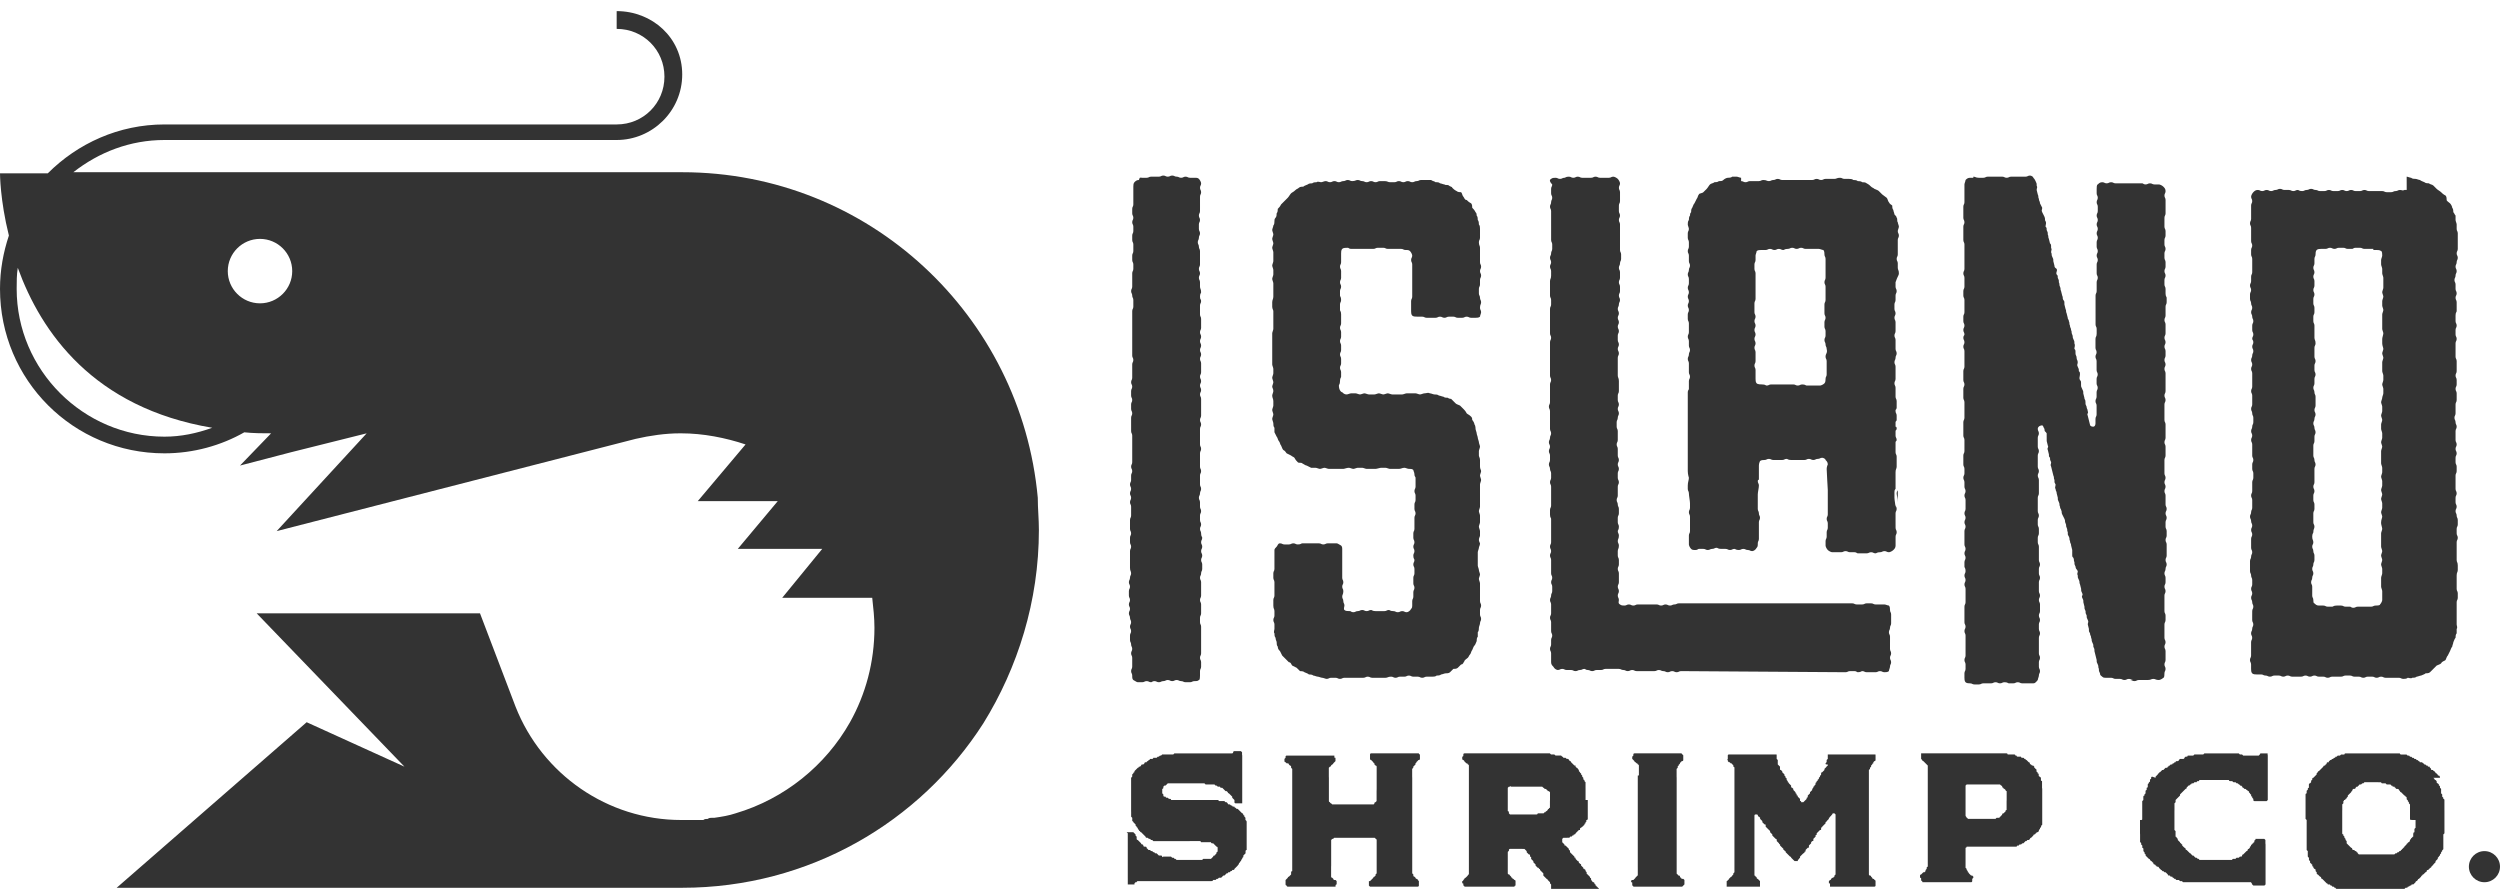 <?xml version="1.0" encoding="utf-8"?>
<!-- Generator: Adobe Illustrator 20.1.0, SVG Export Plug-In . SVG Version: 6.00 Build 0)  -->
<svg version="1.1" id="Layer_2" xmlns="http://www.w3.org/2000/svg" xmlns:xlink="http://www.w3.org/1999/xlink" x="0px" y="0px"
	 viewBox="0 0 225 80" style="enable-background:new 0 0 225 80;" xml:space="preserve">
<style type="text/css">
	.st0{fill:#333333;}
</style>
<g>
	<g>
		<path class="st0" d="M101.4,74.9C101.4,74.9,101.4,74.9,101.4,74.9c0.1,0,0.1,0,0.2,0c0,0,0,0,0.1,0s0.1,0,0.1,0h0.1h0.1l0.1,0.1
			c0,0,0,0,0.1,0.1v0.1l0.1,0.1v0.1v0.1c0,0,0,0.1,0.1,0.1l0.1,0.1l0.1,0.1l0.1,0.1c0,0,0,0.1,0.1,0.1c0,0,0.1,0,0.1,0.1
			c0,0,0,0.1,0.1,0.1h0.1c0,0,0.1,0,0.1,0.1c0,0,0,0.1,0.1,0.1c0,0,0,0.1,0.1,0.1h0.1l0.1,0.1h0.1l0.1,0.1h0.1c0,0,0,0.1,0.1,0.1
			h0.1l0.1,0.1l0.1,0.1h0.1h0.1c0,0,0.1,0,0.1,0.1s0.1,0,0.1,0h0.1c0,0,0,0,0.1,0c0,0,0,0,0.1,0h0.1h0.1h0.1h0.1c0,0,0,0,0.1,0.1
			h0.1c0,0,0.1,0,0.1,0.1h0.1l0.1,0.1h0.1h0.1h0.1h0.1h0.1h0.1h0.1h0.1h0.1h0.1h0.1h0.1h0.1h0.1h0.1h0.1h0.1h0.1h0.1h0.1h0.1h0.1
			h0.1l0.1-0.1h0.1h0.1h0.1h0.1h0.1h0.1h0.1l0.1-0.1l0.1-0.1c0,0,0-0.1,0.1-0.1c0,0,0.1,0,0.1-0.1c0,0,0,0,0.1-0.1v-0.1
			c0,0,0.1,0,0.1-0.1v-0.1v-0.1v-0.1c0,0,0-0.1-0.1-0.1c0,0,0,0-0.1-0.1l-0.1-0.1l-0.1-0.1h-0.1c0,0-0.1,0-0.1-0.1h-0.1h-0.1h-0.1
			h-0.1h-0.1h-0.1h-0.1h-0.1h-0.1c0,0,0-0.1-0.1-0.1h-0.1h-0.1c0,0,0,0-0.1,0h-0.1h-0.1h-0.1h-0.1h-0.1h-0.1H107h-0.1h-0.1h-0.1
			h-0.1h-0.1h-0.1h-0.1h-0.1h-0.1H106h-0.1h-0.1h-0.1h-0.1h-0.1h-0.1h-0.1h-0.1h-0.1H105h-0.1h-0.1h-0.1h-0.1h-0.1h-0.1h-0.1h-0.1
			h-0.1H104h-0.1h-0.1l-0.1-0.1h-0.1l-0.1-0.1c0,0,0,0-0.1,0c0,0,0,0-0.1-0.1h-0.1c0,0-0.1,0-0.1-0.1l-0.1-0.1l-0.1-0.1
			c0,0,0,0-0.1-0.1c0,0,0,0-0.1-0.1c0,0-0.1,0-0.1-0.1c0,0-0.1,0-0.1-0.1c0,0,0,0-0.1-0.1v-0.1c0,0-0.1,0-0.1-0.1c0,0,0,0-0.1-0.1
			v-0.1c0,0,0,0-0.1-0.1c0,0,0,0-0.1-0.1c0,0,0-0.1-0.1-0.1v-0.1v-0.1v-0.1l-0.1-0.1v-0.1v-0.1v-0.1c0,0,0,0,0-0.1V73v-0.1v-0.1
			v-0.1v-0.1v-0.1v-0.1v-0.1v-0.1v-0.1V72v-1v-0.1v-0.1v-0.1v-0.1v-0.1v-0.1v-0.1v-0.1v-0.1V70l0.1-0.1v-0.1v-0.1c0,0,0,0,0.1-0.1
			c0,0,0-0.1,0.1-0.1v-0.1l0.1-0.1l0.1-0.1l0.1-0.1c0,0,0.1,0,0.1-0.1h0.1l0.1-0.1c0,0,0-0.1,0.1-0.1h0.1l0.1-0.1c0,0,0-0.1,0.1-0.1
			h0.1c0,0,0-0.1,0.1-0.1c0,0,0,0,0.1-0.1c0,0,0.1,0,0.1-0.1h0.1h0.1c0,0,0.1,0,0.1-0.1h0.1h0.1h0.1l0.1-0.1h0.1c0,0,0,0,0.1-0.1
			h0.1l0.1-0.1h0.1h0.1h0.1h0.1h0.1h0.1c0,0,0,0,0.1,0h0.1h0.1h0.1l0.1-0.1h0.1h0.1h0.1h0.1h0.1h0.1h0.1h0.1h0.1h0.1h0.1h0.1h0.1
			h0.1h0.1h0.1h0.1h0.1h0.1c0.1,0,0.1,0,0.1,0h0.1h0.1h0.1h0.1h0.1h0.1h0.1h0.1h0.1h0.1h0.1h0.1h0.1h0.1h0.1h0.1h0.1h0.1h0.1h0.1
			h0.1h0.1h0.1h0.1h0.1h0.1h0.1h0.1h0.1h0.1c0.1,0,0.1,0,0.1,0h0.1c0,0,0.1,0,0.1-0.1c0,0,0-0.1,0.1-0.1c0,0,0,0,0.1,0s0.1,0,0.1,0
			h0.1c0,0,0,0,0.1,0h0.1h0.1l0.1,0.1v0.1v0.1V68v0.1v0.1v0.1v0.1v0.1V69v0.1v0.1v0.1c0,0,0,0,0,0.1v0.1v0.1v0.1v0.1v0.1V70v0.1v0.1
			v0.1v0.1v0.1v0.1v0.1v0.1v0.1V71v0.1v0.1v0.1v0.1v0.1v0.1v0.1v0.1V72v0.1v0.1v0.1h-0.1c-0.1,0,0,0-0.1,0c0,0,0,0-0.1,0h-0.1
			c0,0,0,0-0.1,0h-0.1c0,0-0.1,0-0.1-0.1v-0.1V72c0,0,0,0-0.1-0.1c0,0,0,0-0.1-0.1v-0.1l-0.1-0.1c0,0,0,0-0.1-0.1c0,0,0,0-0.1-0.1
			c0,0-0.1,0-0.1-0.1l-0.1-0.1h-0.1l-0.1-0.1l-0.1-0.1c0,0,0,0-0.1-0.1h-0.1c0,0-0.1,0-0.1-0.1h-0.1h-0.1l-0.1-0.1h-0.1l-0.1-0.1
			h-0.1c0,0,0,0-0.1,0H109c0,0,0,0-0.1,0h-0.1h-0.1h-0.1h-0.1l-0.1-0.1h-0.1h-0.1c0,0,0,0-0.1,0H108h-0.1h-0.1h-0.1h-0.1h-0.1h-0.1
			h-0.1h-0.1H107h-0.1h-0.1h-0.1h-0.1h-0.1h-0.1h-0.1h-0.1h-0.1H106h-0.1h-0.1h-0.1h-0.1h-0.1h-0.1h-0.1h-0.1h-0.1l-0.1,0.1
			c0,0,0,0-0.1,0.1h-0.1l-0.1,0.1v0.1c0,0,0,0.1-0.1,0.1v0.1v0.1v0.1v0.1l0.1,0.1v0.1c0,0,0,0.1,0.1,0.1c0,0,0,0,0.1,0
			c0,0,0,0.1,0.1,0.1h0.1l0.1,0.1c0,0,0,0,0.1,0c0,0,0.1,0,0.1,0.1h0.1c0,0,0,0,0.1,0h0.1h0.1h0.1h0.1h0.1h0.1h0.1h0.1h0.1
			c0,0,0,0,0.1,0h0.1c0,0,0,0,0.1,0h0.1h0.1h0.1h0.1h0.1h0.1h0.1h0.1h0.1h0.1h0.1h0.1h0.1h0.1h0.1h0.1h0.1h0.1h0.1h0.1h0.1h0.1h0.1
			h0.1h0.1h0.1h0.1h0.1c0,0,0.1,0,0.1,0.1h0.1h0.1h0.1h0.1h0.1c0,0,0,0,0.1,0.1h0.1c0,0,0,0,0.1,0.1c0,0,0,0.1,0.1,0.1
			c0,0,0,0,0.1,0l0.1,0.1h0.1c0,0,0,0.1,0.1,0.1h0.1c0,0,0,0.1,0.1,0.1c0,0,0,0,0.1,0.1c0,0,0,0,0.1,0l0.1,0.1c0,0,0,0,0.1,0.1
			c0,0,0,0,0.1,0.1c0,0,0,0,0.1,0.1c0,0,0.1,0,0.1,0.1c0,0,0,0.1,0.1,0.1v0.1c0,0,0,0,0.1,0.1v0.1v0.1c0,0,0,0,0.1,0.1V74v0.1v0.1
			v0.1v0.1v0.1v0.1v0.1v0.1v0.1V75v0.1v0.1v0.1v0.1v0.1v0.1v0.1v0.1v0.1V76v0.1v0.1v0.1v0.1v0.1c0,0-0.1,0-0.1,0.1v0.1
			c0,0,0,0,0,0.1l-0.1,0.1c0,0,0,0-0.1,0.1v0.1c0,0,0,0.1-0.1,0.1v0.1c0,0,0,0-0.1,0.1c0,0,0,0,0,0.1c0,0-0.1,0-0.1,0.1
			c0,0,0,0-0.1,0.1v0.1c0,0-0.1,0-0.1,0.1c0,0,0,0-0.1,0.1c0,0,0,0-0.1,0.1l-0.1,0.1c0,0,0,0.1-0.1,0.1h-0.1c0,0,0,0.1-0.1,0.1
			c0,0-0.1,0-0.1,0.1h-0.1c0,0-0.1,0-0.1,0.1h-0.1l-0.1,0.1l-0.1,0.1h-0.1l-0.1,0.1l-0.1,0.1h-0.1c0,0,0,0-0.1,0l-0.1,0.1
			c0,0,0,0-0.1,0l-0.1,0.1h-0.1h-0.1l-0.1,0.1H109h-0.1h-0.1h-0.1h-0.1h-0.1h-0.1h-0.1h-0.1h-0.1H108h-0.1h-0.1h-0.1h-0.1h-0.1h-0.1
			h-0.1h-0.1h-0.1H107l0,0h-0.1h-0.1h-0.1h-0.1h-0.1h-0.1h-0.1h-0.1h-0.1H106h-0.1h-0.1h-0.1h-0.1h-0.1h-0.1h-0.1h-0.1H105h-0.1
			h-0.1h-0.1h-0.1h-0.1h-0.1h-0.1h-0.1h-0.1H104h-0.1h-0.1h-0.1h-0.1h-0.1h-0.1h-0.1h-0.1h-0.1H103h-0.1h-0.1h-0.1h-0.1h-0.1h-0.1
			c0,0-0.1,0-0.1,0.1h-0.1l-0.1,0.1c0,0,0,0,0,0.1H102c0,0,0,0-0.1,0h-0.1c0,0,0,0-0.1,0h-0.1c0,0,0,0-0.1,0c0,0,0,0,0-0.1
			c0,0,0,0,0-0.1v-0.1v-0.1v-0.1V79v-0.1v-0.1v-0.1v-0.1v-0.1v-0.1v-0.1v-0.1v-0.1V78v-0.1v-0.1v-0.1v-0.1v-0.1v-0.1v-0.1v-0.1v-0.1
			V77v-0.1V77v-0.1v-0.1v-0.1v-0.1v-0.1v-0.1v-0.1v-0.1v-0.1V76v-0.1v-0.1v-0.1v-0.1v-0.1v-0.1v-0.1c0,0,0,0,0-0.1v-0.1V75
			C101.4,74.9,101.4,74.9,101.4,74.9z"/>
		<path class="st0" d="M123.9,69.7L123.9,69.7v-0.2v-0.1c0-0.1,0-0.1,0-0.1v-0.1v-0.1V69c0,0,0-0.1-0.1-0.1l-0.1-0.1v-0.1
			c0,0-0.1,0-0.1-0.1l-0.1-0.1l-0.1-0.1c0,0-0.1,0-0.1-0.1v-0.1c0,0,0,0,0-0.1c0,0,0,0,0-0.1v-0.1c0,0,0-0.1,0.1-0.1h0.1h0.1h0.1
			h0.1h0.1h0.1h0.1h0.1h0.1h0.1h0.1h0.1h0.1h0.1h0.1h0.1h0.1h0.1h0.1h0.1h0.1h0.1h0.1h0.1h0.1h0.1h0.1h0.1h0.1h0.1h0.1h0.1h0.1h0.1
			h0.1h0.1h0.1h0.1h0.1h0.1h0.1h0.1h0.1c0,0,0,0.1,0.1,0.1c0,0.1,0,0.1,0,0.1c0,0.1,0,0.1,0,0.1c0,0.1,0,0.1,0,0.1
			c0,0.1,0,0.1,0,0.1s0,0.1-0.1,0.1c0,0-0.1,0-0.1,0.1c0,0-0.1,0-0.1,0.1l-0.1,0.1v0.1l-0.1,0.1c0,0,0,0-0.1,0.1v0.1
			c0,0,0,0-0.1,0.1v0.1v0.1v0.1v0.1v0.1v0.1v0.1V70v0.1c0,0.1,0,0.1,0,0.1v0.1v0.1c0,0.1,0,0.1,0,0.1c0,0.1,0,0.1,0,0.1
			c0,0.1,0,0.1,0,0.1c0,0.1,0,0.1,0,0.1c0,0.1,0,0.1,0,0.1V71c0,0.1,0,0.1,0,0.1v0.1v0.1v0.1v0.1c0,0,0,0,0,0.1v0.1v0.1
			c0,0,0,0,0,0.1c0,0,0,0,0,0.1v0.1v0.1c0,0,0,0,0,0.1v0.1v0.1v0.1v0.1v0.1V73c0,0.1,0,0.1,0,0.1v0.1c0,0.1,0,0.1,0,0.1
			c0,0.1,0,0.1,0,0.1v0.1c0,0.1,0,0.1,0,0.1v0.1c0,0.1,0,0.1,0,0.1c0,0.1,0,0.1,0,0.1c0,0.1,0,0.1,0,0.1c0,0.1,0,0.1,0,0.1v0.1
			c0,0.1,0,0.1,0,0.1c0,0.1,0,0.1,0,0.1s0,0,0,0.1v0.1c0,0,0,0,0,0.1v0.1c0,0,0,0,0,0.1V75c0,0,0,0,0,0.1v0.1c0,0,0,0,0,0.1
			c0,0,0,0,0,0.1c0,0,0,0,0,0.1c0,0,0,0,0,0.1c0,0,0,0,0,0.1c0,0,0,0,0,0.1v0.1V76v0.1v0.1c0,0.1,0,0.1,0,0.1c0,0.1,0,0.1,0,0.1v0.1
			v0.1v0.1c0,0.1,0,0.1,0,0.1c0,0.1,0,0.1,0,0.1V77c0,0.1,0,0.1,0,0.1c0,0.1,0,0.1,0,0.1c0,0.1,0,0.1,0,0.1c0,0.1,0,0.1,0,0.1v0.1
			c0,0.1,0,0.1,0,0.1v0.1c0,0,0,0,0,0.1v0.1V78v0.1v0.1v0.1v0.1v0.1v0.1l0.1,0.1v0.1c0,0,0,0.1,0.1,0.1c0,0,0,0,0.1,0.1
			c0,0,0,0.1,0.1,0.1c0,0,0.1,0,0.1,0.1c0,0,0,0,0.1,0.1v0.1c0,0,0,0,0,0.1c0,0,0,0,0,0.1v0.1c0,0,0,0.1-0.1,0.1h-0.1h-0.1h-0.1
			h-0.1h-0.1H127h-0.1h-0.1h-0.1h-0.1h-0.1h-0.1h-0.1h-0.1h-0.1H126h-0.1h-0.1h-0.1h-0.1h-0.1h-0.1h-0.1h-0.1h-0.1H125h-0.1h-0.1
			h-0.1h-0.1h-0.1h-0.1h-0.1h-0.1h-0.1H124h-0.1h-0.1h-0.1h-0.1h-0.1h-0.1h-0.1l-0.1-0.1c0-0.1,0-0.1,0-0.1c0-0.1,0,0,0-0.1
			s0-0.1,0-0.1v-0.1h0.1l0.1-0.1l0.1-0.1l0.1-0.1c0,0,0-0.1,0.1-0.1l0.1-0.1v-0.1l0.1-0.1v-0.1v-0.1v-0.1v-0.1V78v-0.1v-0.1
			c0-0.1,0-0.1,0-0.1c0-0.1,0-0.1,0-0.1c0-0.1,0-0.1,0-0.1v-0.1v-0.1c0,0,0,0,0-0.1v-0.1V77c0,0,0,0,0-0.1c0,0,0,0,0-0.1
			c0,0,0,0,0-0.1v-0.1c0-0.1,0-0.1,0-0.1c0-0.1,0-0.1,0-0.1v-0.1c0-0.1,0-0.1,0-0.1c0-0.1,0-0.1,0-0.1V76c0-0.1,0-0.1,0-0.1v-0.1
			v-0.1v-0.1c0,0,0-0.1-0.1-0.1c0,0,0-0.1-0.1-0.1c0,0,0,0-0.1,0c0,0,0,0-0.1,0h-0.1c0,0,0,0-0.1,0h-0.1h-0.1H123h0h-0.1
			c0,0,0,0-0.1,0h-0.1h-0.1c0,0,0,0-0.1,0c0,0,0,0-0.1,0h-0.1c-0.1,0-0.1,0-0.1,0c-0.1,0-0.1,0-0.1,0c-0.1,0-0.1,0-0.1,0h-0.1h-0.1
			c-0.1,0-0.1,0-0.1,0h-0.1c-0.1,0-0.1,0-0.1,0c-0.1,0-0.1,0-0.1,0c-0.1,0-0.1,0-0.1,0c-0.1,0-0.1,0-0.1,0c-0.1,0-0.1,0-0.1,0
			s0,0-0.1,0h-0.1h-0.1c0,0,0,0-0.1,0c0,0,0,0-0.1,0h-0.1h-0.1c0,0,0,0-0.1,0c0,0,0,0-0.1,0h-0.1c0,0-0.1,0-0.1,0.1h-0.1
			c0,0,0,0-0.1,0.1c0,0,0,0,0,0.1c0,0,0,0,0,0.1v0.1c0,0,0,0,0,0.1c0,0,0,0,0,0.1c0,0,0,0,0,0.1c0,0,0,0,0,0.1v0.1c0,0,0,0,0,0.1
			c0,0,0,0,0,0.1s0,0.1,0,0.1v0.1c0,0.1,0,0.1,0,0.1c0,0.1,0,0.1,0,0.1c0,0.1,0,0.1,0,0.1v0.1c0,0.1,0,0.1,0,0.1c0,0.1,0,0.1,0,0.1
			c0,0.1,0,0.1,0,0.1v0.1c0,0.1,0,0.1,0,0.1s0,0,0,0.1c0,0,0,0,0,0.1V78v0.1v0.1v0.1v0.1v0.1v0.1c0,0,0,0,0,0.1v0.1v0.1
			c0,0,0,0.1,0.1,0.1c0,0,0,0,0.1,0.1c0,0,0,0.1,0.1,0.1h0.1l0.1,0.1v0.1v0.1v0.1c0,0-0.1,0-0.1,0.1v0.1h-0.1H120h-0.1h-0.1h-0.1
			h-0.1h-0.1h-0.1h-0.1h-0.1H119h-0.1h-0.1h-0.1h-0.1h-0.1h-0.1h-0.1h-0.1h-0.1H118h-0.1h-0.1h-0.1h-0.1h-0.1h-0.1h-0.1h-0.1h-0.1
			H117h-0.1h-0.1h-0.1h-0.1h-0.1h-0.1h-0.1h-0.1h-0.1H116h-0.1c0,0-0.1,0-0.1-0.1c0,0-0.1,0-0.1-0.1s0-0.1,0-0.1c0-0.1,0-0.1,0-0.1
			v-0.1v-0.1c0,0,0,0,0.1-0.1l0.1-0.1c0,0,0-0.1,0.1-0.1c0,0,0,0,0.1-0.1l0.1-0.1v-0.1v-0.1c0,0,0-0.1,0.1-0.1v-0.1v-0.1v-0.1V78
			v-0.1v-0.1v-0.1v-0.1c0-0.1,0-0.1,0-0.1c0-0.1,0-0.1,0-0.1s0,0,0-0.1c0,0,0,0,0-0.1v-0.1V77c0,0,0,0,0-0.1c0,0,0,0,0-0.1
			c0,0,0,0,0-0.1c0,0,0,0,0-0.1c0,0,0,0,0-0.1c0,0,0,0,0-0.1c0,0,0,0,0-0.1c0,0,0,0,0-0.1c0,0,0,0,0-0.1c0,0,0,0,0-0.1
			c0,0,0,0,0-0.1v-0.1c0-0.1,0-0.1,0-0.1c0-0.1,0-0.1,0-0.1v-0.1c0-0.1,0-0.1,0-0.1c0-0.1,0-0.1,0-0.1c0-0.1,0-0.1,0-0.1
			c0-0.1,0-0.1,0-0.1c0-0.1,0-0.1,0-0.1c0-0.1,0-0.1,0-0.1c0-0.1,0-0.1,0-0.1v-0.1c0-0.1,0-0.1,0-0.1v-0.1c0-0.1,0-0.1,0-0.1
			c0-0.1,0-0.1,0-0.1c0-0.1,0-0.1,0-0.1s0,0,0-0.1V74v0v-0.1c0,0,0,0,0-0.1v-0.1c0,0,0,0,0-0.1c0,0,0,0,0-0.1c0,0,0,0,0-0.1v-0.1
			v-0.1c0,0,0,0,0-0.1c0,0,0,0,0-0.1c0,0,0,0,0-0.1v-0.1v-0.1v-0.1c0-0.1,0-0.1,0-0.1c0-0.1,0-0.1,0-0.1c0-0.1,0-0.1,0-0.1
			c0-0.1,0-0.1,0-0.1c0-0.1,0-0.1,0-0.1c0-0.1,0-0.1,0-0.1v-0.1v-0.1c0-0.1,0-0.1,0-0.1c0-0.1,0-0.1,0-0.1v-0.1c0-0.1,0-0.1,0-0.1
			v-0.1c0-0.1,0-0.1,0-0.1v-0.1c0,0,0,0,0-0.1v-0.1v-0.1v-0.1c0,0,0,0,0-0.1c0,0,0,0,0-0.1c0,0,0,0,0-0.1v-0.1c0,0,0,0,0-0.1
			c0,0,0,0,0-0.1V70c0,0,0,0,0-0.1v-0.1v-0.1v-0.1c0-0.1,0-0.1,0-0.1v-0.1v-0.1v-0.1l-0.1-0.1V69c0,0,0-0.1-0.1-0.1l-0.1-0.1
			c0,0,0-0.1-0.1-0.1h-0.1l-0.1-0.1c0,0-0.1,0-0.1-0.1v-0.1c0,0,0,0,0-0.1c0,0,0,0,0.1-0.1c0,0,0,0,0-0.1c0,0,0-0.1,0.1-0.1h0.1h0.1
			h0.1h0.1h0.1h0.1h0.1h0.1h0.1h0.1h0.1h0.1h0.1h0.1h0.1h0.1h0.1h0.1h0.1h0.1h0.1h0.1h0.1h0.1h0.1h0.1h0.1h0.1h0.1h0.1h0.1h0.1h0.1
			h0.1h0.1h0.1h0.1h0.1h0.1h0.1h0.1h0.1h0.1v0.1c0,0.1,0,0.1,0.1,0.1c0,0.1,0,0.1,0,0.1c0,0.1,0,0.1,0,0.1c0,0.1,0,0.1,0,0.1
			l-0.1,0.1c0,0,0,0-0.1,0.1c0,0,0,0.1-0.1,0.1l-0.1,0.1c0,0,0,0.1-0.1,0.1c0,0,0,0-0.1,0.1v0.1c0,0,0,0,0,0.1v0.1c0,0,0,0,0,0.1
			c0,0,0,0,0,0.1v0.1v0.1v0.1V70v0.1c0,0.1,0,0.1,0,0.1c0,0.1,0,0.1,0,0.1c0,0.1,0,0.1,0,0.1c0,0.1,0,0.1,0,0.1c0,0.1,0,0.1,0,0.1
			v0.1c0,0.1,0,0.1,0,0.1s0,0,0,0.1s0,0.1,0,0.1c0,0.1,0,0.1,0,0.1V71v0.1c0,0.1,0,0.1,0,0.1c0,0.1,0,0.1,0,0.1c0,0.1,0,0.1,0,0.1
			c0,0.1,0,0.1,0,0.1c0,0.1,0,0.1,0,0.1c0,0.1,0,0.1,0,0.1s0,0,0,0.1c0,0,0,0,0,0.1c0,0,0,0,0,0.1v0.1c0,0,0,0.1,0.1,0.1
			c0,0,0,0.1,0.1,0.1c0,0,0,0,0.1,0.1h0.1h0.1h0.1h0.1h0.1h0.1c0.1,0,0.1,0,0.1,0c0.1,0,0.1,0,0.1,0h0.1h0.1h0.1c0.1,0,0.1,0,0.1,0
			s0,0,0.1,0h0.1c0,0,0,0,0.1,0c0,0,0,0,0.1,0h0.1h0.1c0,0,0,0,0.1,0c0,0,0,0,0.1,0c0,0,0,0,0.1,0s0.1,0,0.1,0c0.1,0,0.1,0,0.1,0
			h0.1c0.1,0,0.1,0,0.1,0h0.1h0.1c0.1,0,0.1,0,0.1,0c0.1,0,0.1,0,0.1,0h0.1c0.1,0,0.1,0,0.1,0c0.1,0,0.1,0,0.1,0c0.1,0,0.1,0,0.1,0
			h0.1h0.1h0.1h0.1c0,0,0.1,0,0.1-0.1c0,0,0-0.1,0.1-0.1c0,0,0,0,0.1-0.1c0,0,0,0,0-0.1v0c0-0.1,0-0.1,0-0.1v-0.1v-0.1
			c0,0,0,0,0-0.1c0,0,0,0,0-0.1c0,0,0,0,0-0.1c0,0,0,0,0-0.1c0,0,0,0,0-0.1V71c0,0,0,0,0-0.1c0,0,0,0,0-0.1c0,0,0,0,0-0.1
			c0,0,0,0,0-0.1c0,0,0,0,0-0.1v-0.1v-0.1v-0.1v-0.1V70v-0.1c0,0,0,0,0-0.1C123.9,69.8,123.9,69.8,123.9,69.7z"/>
		<path class="st0" d="M142.9,72C142.9,72,142.9,72.1,142.9,72c0,0.1,0,0.2,0,0.2v0.1v0.1v0.1v0.1v0.1v0.1v0.1V73v0.1v0.1v0.1v0.1
			v0.1v0.1v0.1c0,0,0,0.1-0.1,0.1s0,0.1,0,0.1l-0.1,0.1c0,0,0,0,0,0.1c0,0-0.1,0-0.1,0.1c0,0,0,0.1-0.1,0.1c0,0,0,0.1-0.1,0.1
			l-0.1,0.1c0,0-0.1,0-0.1,0.1v0.1h-0.1l-0.1,0.1l-0.1,0.1c0,0,0,0-0.1,0.1c0,0,0,0.1-0.1,0.1c0,0-0.1,0-0.1,0.1h-0.1
			c0,0,0,0.1-0.1,0.1h-0.1c0,0,0,0.1-0.1,0.1c0,0,0,0-0.1,0H141c0,0,0,0-0.1,0h-0.1h-0.1l-0.1,0.1c0,0,0,0,0,0.1v0.1v0.1
			c0,0,0,0,0.1,0.1l0.1,0.1c0,0.1,0,0.1,0.1,0.1l0.1,0.1c0,0,0,0,0.1,0.1c0,0,0,0,0.1,0.1c0,0,0,0,0,0.1c0,0,0.1,0,0.1,0.1v0.1
			l0.1,0.1l0.1,0.1c0,0,0,0,0.1,0.1c0,0,0,0,0.1,0.1c0,0.1,0,0.1,0.1,0.1c0,0.1,0,0.1,0,0.1s0,0,0.1,0.1l0.1,0.1c0,0,0.1,0,0.1,0.1
			s0,0.1,0.1,0.1c0,0.1,0,0,0.1,0.1v0.1c0,0,0,0,0.1,0.1l0.1,0.1c0,0.1,0,0.1,0.1,0.1c0,0.1,0,0,0.1,0.1c0,0.1,0,0.1,0,0.1l0.1,0.1
			c0,0,0,0,0,0.1c0,0,0,0.1,0.1,0.1c0,0,0,0.1,0.1,0.1c0,0,0,0.1,0.1,0.1V79c0,0,0.1,0,0.1,0.1v0.1l0.1,0.1c0,0,0,0.1,0.1,0.1
			c0,0,0.1,0,0.1,0.1c0,0,0,0.1,0.1,0.1v0.1c0,0,0.1,0,0.1,0.1c0,0,0.1,0,0.1,0.1c0,0,0.1,0,0.1,0.1c0,0,0,0.1,0.1,0.1l0.1,0.1h0.1
			c0,0,0,0.1,0.1,0.1v0.1c0,0,0,0,0,0.1c0,0,0,0,0,0.1c0,0,0,0,0,0.1c0,0,0,0,0,0.1c0,0,0,0.1-0.1,0.1h-0.1c-0.1,0-0.1,0-0.1,0h-0.1
			c-0.1,0-0.1,0-0.1,0c-0.1,0-0.1,0-0.1,0h-0.1h-0.1h-0.1c-0.1,0-0.1,0-0.1,0c-0.1,0-0.1,0-0.1,0c-0.1,0-0.1,0-0.1,0
			c-0.1,0-0.1,0-0.1,0h-0.1c-0.1,0-0.1,0-0.1,0h-0.1c-0.1,0-0.1,0-0.1,0s0,0-0.1,0c0,0,0,0-0.1,0h-0.1c0,0,0,0-0.1,0c0,0,0,0-0.1,0
			c0,0,0,0-0.1,0h-0.1c0,0,0,0-0.1,0c0,0,0,0-0.1,0c0,0,0,0-0.1,0c0,0,0,0-0.1,0c0,0,0,0-0.1,0h-0.1h-0.1c0,0,0,0-0.1,0H141
			c-0.1,0-0.1,0-0.1,0h-0.1c-0.1,0-0.1,0-0.1,0c-0.1,0-0.1,0-0.1,0c-0.1,0-0.1,0-0.1,0h-0.1h-0.1c-0.1,0-0.1,0-0.1,0
			c-0.1,0-0.1,0-0.1,0H140c-0.1,0-0.1,0-0.1,0h-0.1l-0.1-0.1c0-0.1,0-0.1,0-0.1c0-0.1,0,0-0.1-0.1c0-0.1,0-0.1,0-0.1s0,0,0-0.1v-0.1
			v-0.1v-0.1V80v-0.1v-0.1c0,0,0,0,0-0.1v-0.1c0,0,0,0-0.1-0.1v-0.1l-0.1-0.1l-0.1-0.1l0,0c0-0.1,0,0-0.1-0.1c0,0,0,0-0.1-0.1
			c0,0,0,0-0.1-0.1c0,0,0,0-0.1-0.1c0-0.1,0-0.1,0-0.1c0-0.1,0,0,0-0.1l-0.1-0.1c0,0,0,0-0.1-0.1c0,0,0,0-0.1-0.1
			c0-0.1,0-0.1-0.1-0.1c0-0.1,0-0.1-0.1-0.1c0,0,0,0-0.1-0.1c0,0,0,0-0.1-0.1c0,0,0,0,0-0.1c0,0,0,0-0.1-0.1c0,0,0,0-0.1-0.1v-0.1
			c0,0,0,0-0.1-0.1c0,0,0,0-0.1-0.1v-0.1c0-0.1,0-0.1-0.1-0.1c0-0.1,0-0.1,0-0.1c0-0.1,0-0.1-0.1-0.1c0,0,0,0-0.1-0.1
			c0,0,0,0-0.1-0.1c0-0.1,0-0.1,0-0.1s0,0-0.1-0.1l-0.1-0.1h-0.1H137c-0.1,0-0.1,0-0.1,0c-0.1,0-0.1,0-0.1,0c-0.1,0-0.1,0-0.1,0
			c-0.1,0-0.1,0-0.1,0c-0.1,0-0.1,0-0.1,0H136h-0.1c0,0-0.1,0-0.1,0.1v0.1c0,0-0.1,0-0.1,0.1v0.1v0.1c0,0,0,0,0,0.1v0.1v0.1v0.1v0.1
			v0.1c0,0.1,0,0.1,0,0.1c0,0.1,0,0.1,0,0.1v0.1v0.1V78v0.1v0.1v0.1c0,0,0,0,0,0.1v0.1v0.1V78v0.1v0.1v0.1v0.1v0.1v0.1
			c0,0,0,0.1,0.1,0.1s0,0,0.1,0.1c0,0,0,0,0.1,0.1c0,0,0,0.1,0.1,0.1c0,0,0,0.1,0.1,0.1c0,0,0,0,0.1,0.1c0,0,0.1,0,0.1,0.1
			c0,0,0,0,0,0.1c0,0,0,0,0,0.1c0,0,0,0,0,0.1s0,0.1,0,0.1s-0.1,0-0.1,0.1h-0.1h-0.1H136h-0.1h-0.1h-0.1h-0.1h-0.1h-0.1h-0.1h-0.1
			h-0.1H135h-0.1h-0.1h-0.1h-0.1h-0.1h-0.1h-0.1H134h-0.1h-0.1h-0.1h-0.1h-0.1h-0.1h-0.1h-0.1h-0.1H133h-0.1h-0.1h-0.1h-0.1h-0.1
			h-0.1h-0.1h-0.1h-0.1H132h-0.1h-0.1c0,0,0-0.1-0.1-0.1v-0.1c0-0.1,0-0.1-0.1-0.1c0-0.1,0-0.1,0-0.1v-0.1c0,0,0.1,0,0.1-0.1
			l0.1-0.1c0,0,0-0.1,0.1-0.1l0.1-0.1l0.1-0.1c0,0,0-0.1,0.1-0.1v-0.1v-0.1v-0.1v-0.1v-0.1v-0.1V78v-0.1v-0.1v-0.1
			c0-0.1,0-0.1,0-0.1c0-0.1,0-0.1,0-0.1s0,0,0-0.1c0,0,0,0,0-0.1c0,0,0,0,0-0.1v-0.1V77v-0.1c0,0,0,0,0-0.1v-0.1c0,0,0,0,0-0.1
			c0,0,0,0,0-0.1c0,0,0,0,0-0.1v-0.1c0,0,0,0,0-0.1c0,0,0,0,0-0.1c0,0,0,0,0-0.1v-0.1v-0.1v-0.1v-0.1v-0.1c0-0.1,0-0.1,0-0.1
			c0-0.1,0-0.1,0-0.1v-0.1c0-0.1,0-0.1,0-0.1c0-0.1,0-0.1,0-0.1v-0.1c0-0.1,0-0.1,0-0.1c0-0.1,0-0.1,0-0.1v-0.1v-0.1v-0.1v-0.1v-0.1
			v-0.1c0,0,0,0,0-0.1v-0.1c0,0,0,0,0-0.1c0,0,0,0,0-0.1c0,0,0,0,0-0.1c0,0,0,0,0-0.1v-0.1c0,0,0,0,0-0.1v-0.1v-0.1c0,0,0,0,0-0.1
			c0,0,0,0,0-0.1v-0.1v-0.1v-0.1c0-0.1,0-0.1,0-0.1c0-0.1,0-0.1,0-0.1c0-0.1,0-0.1,0-0.1v-0.1c0-0.1,0-0.1,0-0.1c0-0.1,0-0.1,0-0.1
			v-0.1c0-0.1,0-0.1,0-0.1c0-0.1,0-0.1,0-0.1c0-0.1,0-0.1,0-0.1c0-0.1,0-0.1,0-0.1v-0.1v-0.1c0-0.1,0-0.1,0-0.1v-0.1c0,0,0,0,0-0.1
			c0,0,0,0,0-0.1v-0.1v-0.1v-0.1c0,0,0,0,0-0.1v-0.1c0,0,0,0,0-0.1v-0.1V70c0,0,0,0,0-0.1c0,0,0,0,0-0.1v-0.1v-0.1v-0.1v-0.1
			c0-0.1,0-0.1,0-0.1c0-0.1,0-0.1,0-0.1v-0.1V69v-0.1c0,0,0-0.1-0.1-0.1c0,0,0-0.1-0.1-0.1c0,0-0.1,0-0.1-0.1c0,0-0.1,0-0.1-0.1
			c0,0,0,0-0.1-0.1c0,0-0.1,0-0.1-0.1v-0.1c0,0,0,0,0-0.1c0,0,0.1,0,0.1-0.1c0,0,0,0,0-0.1c0,0,0-0.1,0.1-0.1h0.1h0.1h0.1h0.1h0.1
			h0.1h0.1h0.1h0.1h0.1h0.1h0.1h0.1h0.1h0.1h0.1h0.1h0.1h0.1h0.1h0.1h0.1h0.1h0.1h0.1h0.1h0.1h0.1h0.1h0.1h0.1h0.1h0.1h0.1h0.1h0.1
			h0.1h0.1h0.1h0.1h0.1h0.1h0.1h0.1h0.1h0.1c0.1,0,0.1,0,0.1,0h0.1h0.1h0.1h0.1h0.1h0.1h0.1h0.1h0.1h0.1h0.1h0.1h0.1h0.1h0.1h0.1
			h0.1h0.1h0.1h0.1h0.1h0.1h0.1h0.1h0.1h0.1h0.1h0.1h0.1h0.1l0.1,0.1h0.1h0.1h0.1L140,68c0,0,0,0,0.1,0h0.1h0.1h0.1h0.1l0.1,0.1
			c0,0,0.1,0,0.1,0.1h0.1h0.1l0.1,0.1h0.1c0,0,0.1,0,0.1,0.1c0,0,0,0,0.1,0.1c0,0,0.1,0,0.1,0.1c0,0,0,0,0.1,0.1l0.1,0.1l0.1,0.1
			h0.1V69l0.1,0.1c0,0,0.1,0,0.1,0.1c0,0,0,0,0.1,0.1v0.1l0.1,0.1c0,0,0,0.1,0.1,0.1v0.1l0.1,0.1v0.1l0.1,0.1v0.1c0,0,0,0.1,0.1,0.1
			v0.1l0.1,0.1v0.1v0.1v0.1v0.1v0.1V71v0.1v0.1v0.1v0.1v0.1v0.1v0.1v0.1c0,0.1,0,0.1,0,0.1V72L142.9,72L142.9,72L142.9,72z
			 M135.9,70.8h-0.1c0,0,0,0-0.1,0.1V71v0.1c0,0,0,0,0,0.1v0.1v0.1v0.1c0,0,0,0,0,0.1c0,0,0,0,0,0.1s0,0.1,0,0.1v0.1
			c0,0.1,0,0.1,0,0.1c0,0.1,0,0.1,0,0.1v0.1c0,0.1,0,0.1,0,0.1v0.1v0.1c0,0.1,0,0.1,0,0.1c0,0.1,0,0.1,0,0.1v0.1v0.1V73
			c0,0,0.1,0,0.1,0.1v0.1l0.1,0.1h0.1c0.1,0,0.1,0,0.1,0s0,0,0.1,0h0.1c0,0,0,0,0.1,0h0.1h0.1c0,0,0,0,0.1,0h0.1h0.1h0.1
			c0.1,0,0.1,0,0.1,0h0.1h0.1h0.1c0.1,0,0.1,0,0.1,0c0.1,0,0.1,0,0.1,0h0.1h0.1h0.1h0.1h0.1h0.1h0.1c0,0,0.1,0,0.1-0.1h0.1
			c0,0,0,0,0.1,0h0.1h0.1h0.1c0,0,0.1,0,0.1-0.1h0.1c0,0,0-0.1,0.1-0.1c0,0,0,0,0.1-0.1c0,0,0-0.1,0.1-0.1c0,0,0-0.1,0.1-0.1v-0.1
			v-0.1v-0.1c0,0,0,0,0-0.1v-0.1v-0.1V72v-0.1v-0.1v-0.1v-0.1v-0.1v-0.1v-0.1c0,0,0,0-0.1-0.1h-0.1c0,0,0-0.1-0.1-0.1
			c0,0,0-0.1-0.1-0.1H139c0,0,0-0.1-0.1-0.1c0,0,0,0-0.1-0.1c0,0,0,0-0.1,0h-0.1h-0.1c0,0,0,0-0.1,0h-0.1h-0.1h-0.1H138h-0.1h-0.1
			h-0.1h-0.1c0,0,0,0-0.1,0c0,0,0,0-0.1,0c0,0,0,0-0.1,0h-0.1c0,0,0,0-0.1,0c0,0,0,0-0.1,0s-0.1,0-0.1,0h-0.1c-0.1,0-0.1,0-0.1,0
			h-0.1c-0.1,0-0.1,0-0.1,0h-0.1h-0.1h-0.1h-0.1H136C135.9,70.7,135.9,70.8,135.9,70.8z"/>
		<path class="st0" d="M147.5,69.7L147.5,69.7v-0.2v-0.1v-0.1v-0.1v-0.1V69v-0.1c0,0,0-0.1-0.1-0.1c0,0,0-0.1-0.1-0.1
			c0,0,0,0-0.1-0.1c0,0-0.1,0-0.1-0.1l-0.1-0.1c0,0,0,0-0.1-0.1v-0.1c0,0,0,0,0-0.1c0,0,0,0,0.1-0.1c0,0,0,0,0-0.1
			c0,0,0-0.1,0.1-0.1h0.1h0.1h0.1h0.1h0.1h0.1c0,0,0,0,0.1,0h0.1h0.1h0.1h0.1h0.1h0.1h0.1h0.1h0.1h0.1h0.1h0.1h0.1h0.1h0.1h0.1h0.1
			h0.1h0.1h0.1h0.1h0.1h0.1h0.1h0.1h0.1h0.1h0.1h0.1h0.1h0.1h0.1h0.1h0.1h0.1c0,0,0.1,0,0.1,0.1c0,0,0.1,0,0.1,0.1v0.1v0.1v0.1v0.1
			c0,0,0,0.1-0.1,0.1c0,0-0.1,0-0.1,0.1c0,0-0.1,0-0.1,0.1c0,0,0,0.1-0.1,0.1v0.1c0,0-0.1,0-0.1,0.1l0,0c0,0,0,0,0,0.1l-0.1,0.1v0.1
			v0.1v0.1v0.1v0.1v0.1c0,0.1,0,0.1,0,0.1V70c0,0.1,0,0.1,0,0.1v0.1c0,0.1,0,0.1,0,0.1c0,0.1,0,0.1,0,0.1c0,0.1,0,0.1,0,0.1
			c0,0.1,0,0.1,0,0.1v0.1c0,0.1,0,0.1,0,0.1c0,0.1,0,0.1,0,0.1V71v0.1v0.1c0,0,0,0,0,0.1v0.1c0,0,0,0,0,0.1c0,0,0,0,0,0.1v0.1
			c0,0,0,0,0,0.1c0,0,0,0,0,0.1c0,0,0,0,0,0.1v0.1c0,0,0,0,0,0.1c0,0,0,0,0,0.1c0,0,0,0,0,0.1c0,0,0,0,0,0.1v0.1v0.1v0.1
			c0,0.1,0,0.1,0,0.1V73c0,0.1,0,0.1,0,0.1v0.1v0.1c0,0.1,0,0.1,0,0.1c0,0.1,0,0.1,0,0.1c0,0.1,0,0.1,0,0.1c0,0.1,0,0.1,0,0.1v0.1
			c0,0.1,0,0.1,0,0.1c0,0.1,0,0.1,0,0.1v0.1v0.1c0,0.1,0,0.1,0,0.1s0,0,0,0.1c0,0,0,0,0,0.1c0,0,0,0,0,0.1c0,0,0,0,0,0.1v0.1
			c0,0,0,0,0,0.1c0,0,0,0,0,0.1c0,0,0,0,0,0.1v0.1c0,0,0,0,0,0.1v0.1c0,0,0,0,0,0.1c0,0,0,0,0,0.1v0.1v0.1c0,0,0,0,0,0.1
			s0,0.1,0,0.1v0.1v0.1c0,0.1,0,0.1,0,0.1c0,0.1,0,0.1,0,0.1c0,0.1,0,0.1,0,0.1c0,0.1,0,0.1,0,0.1v0.1c0,0.1,0,0.1,0,0.1V77
			c0,0.1,0,0.1,0,0.1c0,0.1,0,0.1,0,0.1c0,0.1,0,0.1,0,0.1v0.1c0,0.1,0,0.1,0,0.1v0.1c0,0,0,0,0,0.1c0,0,0,0,0,0.1v0.1V78v0.1v0.1
			v0.1v0.1v0.1v0.1c0,0,0,0.1,0.1,0.1c0,0,0,0.1,0.1,0.1c0,0,0.1,0,0.1,0.1c0,0,0,0.1,0.1,0.1c0,0,0,0.1,0.1,0.1h0.1l0.1,0.1v0.1
			c0,0,0,0,0,0.1c0,0,0,0,0,0.1c0,0,0,0,0,0.1c0,0,0,0-0.1,0.1l-0.1,0.1h-0.1h-0.1h-0.1H151h-0.1h-0.1h-0.1h-0.1h-0.1h-0.1h-0.1
			h-0.1H150h-0.1h-0.1h-0.1h-0.1h-0.1h-0.1h-0.1h-0.1H149h-0.1h-0.1h-0.1h-0.1h-0.1h-0.1h-0.1h-0.1h-0.1H148h-0.1h-0.1h-0.1h-0.1
			h-0.1h-0.1h-0.1h-0.1h-0.1c-0.1,0-0.1,0-0.1,0s0-0.1-0.1-0.1c0-0.1,0-0.1,0-0.1v-0.1c0-0.1,0-0.1-0.1-0.1v-0.1c0,0,0-0.1,0.1-0.1
			h0.1c0,0,0,0,0.1-0.1c0,0,0,0,0.1-0.1c0,0,0-0.1,0.1-0.1c0,0,0-0.1,0.1-0.1v-0.1v-0.1v-0.1v-0.1v-0.1v-0.1v-0.1V78v-0.1
			c0-0.1,0-0.1,0-0.1c0-0.1,0-0.1,0-0.1c0-0.1,0-0.1,0-0.1s0,0,0-0.1c0,0,0,0,0-0.1v-0.1v-0.1V77c0,0,0,0,0-0.1c0,0,0,0,0-0.1v-0.1
			c0,0,0,0,0-0.1c0,0,0,0,0-0.1c0,0,0,0,0-0.1c0,0,0,0,0-0.1v-0.1v-0.1V76v-0.1c0-0.1,0-0.1,0-0.1v-0.1c0-0.1,0-0.1,0-0.1
			c0-0.1,0-0.1,0-0.1c0-0.1,0-0.1,0-0.1c0-0.1,0-0.1,0-0.1v-0.1v-0.1c0-0.1,0-0.1,0-0.1c0-0.1,0-0.1,0-0.1c0-0.1,0-0.1,0-0.1
			c0-0.1,0-0.1,0-0.1v-0.1v-0.1v-0.1c0-0.1,0-0.1,0-0.1s0,0,0-0.1v-0.1V74c0,0,0,0,0-0.1v-0.1c0,0,0,0,0-0.1c0,0,0,0,0-0.1
			c0,0,0,0,0-0.1v-0.1v-0.1v-0.1c0,0,0,0,0-0.1c0,0,0,0,0-0.1c0,0,0,0,0-0.1v-0.1v-0.1c0-0.1,0-0.1,0-0.1v-0.1c0-0.1,0-0.1,0-0.1
			c0-0.1,0-0.1,0-0.1v-0.1c0-0.1,0-0.1,0-0.1c0-0.1,0-0.1,0-0.1c0-0.1,0-0.1,0-0.1v-0.1v-0.1c0-0.1,0-0.1,0-0.1c0-0.1,0-0.1,0-0.1
			c0-0.1,0-0.1,0-0.1v-0.1c0-0.1,0-0.1,0-0.1v-0.1V71v-0.1v-0.1v-0.1v-0.1v-0.1v-0.1c0,0,0,0,0-0.1c0,0,0,0,0-0.1V70c0,0,0,0,0-0.1
			v-0.1C147.5,69.8,147.5,69.8,147.5,69.7z"/>
		<path class="st0" d="M164.3,68.7C164.4,68.7,164.4,68.7,164.3,68.7c0.1-0.1,0.1-0.1,0.1-0.2c0,0,0,0,0-0.1c0,0,0,0,0.1-0.1v-0.1
			v-0.1V68v-0.1h0.1c0.1,0,0.1,0,0.1,0h0.1c0.1,0,0.1,0,0.1,0c0.1,0,0.1,0,0.1,0c0.1,0,0.1,0,0.1,0c0.1,0,0.1,0,0.1,0h0.1h0.1
			c0.1,0,0.1,0,0.1,0h0.1h0.1c0.1,0,0.1,0,0.1,0h0.1c0,0,0,0,0.1,0c0,0,0,0,0.1,0h0.1h0.1c0,0,0,0,0.1,0h0.1h0.1c0,0,0,0,0.1,0
			c0,0,0,0,0.1,0h0.1h0.1c0,0,0,0,0.1,0h0.1c0,0,0,0,0.1,0c0,0,0,0,0.1,0h0.1c0.1,0,0.1,0,0.1,0h0.1c0.1,0,0.1,0,0.1,0
			c0.1,0,0.1,0,0.1,0h0.1h0.1c0.1,0,0.1,0,0.1,0c0.1,0,0.1,0,0.1,0c0.1,0,0.1,0,0.1,0h0.1c0.1,0,0.1,0,0.1,0c0.1,0,0.1,0,0.1,0
			c0.1,0,0.1,0,0.1,0V68c0,0.1,0,0,0,0.1v0.1c0,0.1,0,0.1,0,0.1c0,0.1,0,0.1,0,0.1s0,0.1-0.1,0.1l-0.1,0.1v0.1c0,0-0.1,0-0.1,0.1
			l-0.1,0.1V69l-0.1,0.1c0,0,0,0,0,0.1l-0.1,0.1v0.1c0,0,0,0,0,0.1v0.1v0.1v0.1v0.1c0,0.1,0,0.1,0,0.1c0,0.1,0,0.1,0,0.1
			c0,0.1,0,0.1,0,0.1v0.1v0.1c0,0.1,0,0.1,0,0.1v0.1c0,0.1,0,0.1,0,0.1c0,0.1,0,0.1,0,0.1c0,0.1,0,0.1,0,0.1V71v0.1
			c0,0.1,0,0.1,0,0.1v0.1c0,0,0,0,0,0.1v0.1c0,0,0,0,0,0.1v0.1c0,0,0,0,0,0.1c0,0,0,0,0,0.1c0,0,0,0,0,0.1c0,0,0,0,0,0.1
			c0,0,0,0,0,0.1v0.1c0,0,0,0,0,0.1v0.1c0,0,0,0,0,0.1c0,0,0,0,0,0.1s0,0.1,0,0.1v0.1c0,0.1,0,0.1,0,0.1v0.1c0,0.1,0,0.1,0,0.1
			c0,0.1,0,0.1,0,0.1v0.1v0.1v0.1v0.1v0.1c0,0.1,0,0.1,0,0.1c0,0.1,0,0.1,0,0.1v0.1v0.1c0,0.1,0,0.1,0,0.1c0,0.1,0,0.1,0,0.1v0.1
			v0.1v0.1v0.1v0.1c0,0,0,0,0,0.1c0,0,0,0,0,0.1v0.1v0.1c0,0,0,0,0,0.1v0.1c0,0,0,0,0,0.1v0.1c0,0,0,0,0,0.1c0,0,0,0,0,0.1
			c0,0,0,0,0,0.1s0,0.1,0,0.1c0,0.1,0,0.1,0,0.1c0,0.1,0,0.1,0,0.1v0.1c0,0.1,0,0.1,0,0.1c0,0.1,0,0.1,0,0.1v0.1c0,0.1,0,0.1,0,0.1
			v0.1V77c0,0.1,0,0.1,0,0.1c0,0.1,0,0.1,0,0.1v0.1v0.1c0,0.1,0,0.1,0,0.1v0.1v0.1v0.1v0.1V78v0.1v0.1v0.1v0.1v0.1v0.1v0.1
			c0,0,0,0.1,0.1,0.1c0,0,0.1,0,0.1,0.1c0,0,0,0,0.1,0.1c0,0,0,0.1,0.1,0.1c0,0,0.1,0,0.1,0.1c0,0,0.1,0,0.1,0.1v0.1c0,0,0,0,0,0.1
			c0,0,0,0,0,0.1s0,0.1,0,0.1s0,0.1-0.1,0.1c0,0,0,0-0.1,0h-0.1h-0.1h-0.1h-0.1h-0.1H168h-0.1h-0.1h-0.1h-0.1h-0.1h-0.1h-0.1h-0.1
			h-0.1H167h-0.1h-0.1h-0.1h-0.1h-0.1h-0.1h-0.1h-0.1h-0.1H166h-0.1h-0.1h-0.1h-0.1h-0.1h-0.1h-0.1h-0.1h-0.1H165h-0.1h-0.1h0.2
			h-0.1h-0.1h-0.1v-0.1v-0.1c0-0.1,0-0.1-0.1-0.1c0-0.1,0-0.1,0-0.1c0-0.1,0-0.1,0-0.1s0,0,0.1-0.1c0,0,0.1,0,0.1-0.1
			c0,0,0,0,0.1-0.1h0.1c0,0,0-0.1,0.1-0.1v-0.1l0.1-0.1v-0.1v-0.1v-0.1v-0.1v-0.1v-0.1V78v-0.1c0-0.1,0-0.1,0-0.1v-0.1
			c0-0.1,0-0.1,0-0.1v-0.1v-0.1c0,0,0,0,0-0.1v-0.1c0,0,0,0,0-0.1V77c0,0,0,0,0-0.1v-0.1c0,0,0,0,0-0.1c0,0,0,0,0-0.1v-0.1v-0.1
			v-0.1c0,0,0,0,0-0.1c0,0,0,0,0-0.1c0,0,0,0,0-0.1c0,0,0,0,0-0.1c0,0,0,0,0-0.1c0,0,0,0,0-0.1c0,0,0,0,0-0.1c0,0,0,0,0-0.1
			s0-0.1,0-0.1v-0.1v-0.1c0-0.1,0-0.1,0-0.1c0-0.1,0-0.1,0-0.1c0-0.1,0-0.1,0-0.1v-0.1v-0.1v-0.1v-0.1c0-0.1,0-0.1,0-0.1s0,0,0-0.1
			v-0.1V74c0-0.1,0-0.1,0-0.1c0-0.1,0-0.1,0-0.1v-0.1v-0.1c0-0.1,0-0.1,0-0.1c0-0.1,0-0.1,0-0.1v-0.1l-0.1-0.1H165
			c0,0-0.1,0-0.1,0.1l-0.1,0.1c0,0.1,0,0-0.1,0.1c0,0,0,0.1-0.1,0.1c0,0,0,0,0,0.1c0,0,0,0-0.1,0.1l-0.1,0.1c0,0.1,0,0-0.1,0.1v0.1
			c0,0,0,0-0.1,0.1c0,0,0,0-0.1,0.1l-0.1,0.1c0,0.1,0,0-0.1,0.1c0,0,0,0,0,0.1s0,0.1-0.1,0.1l-0.1,0.1c0,0,0,0-0.1,0.1
			c0,0,0,0-0.1,0.1v0.1c0,0.1-0.1,0-0.1,0.1s0,0.1,0,0.1s0,0-0.1,0.1c0,0,0,0-0.1,0.1c0,0,0,0,0,0.1s0,0.1-0.1,0.1c0,0,0,0-0.1,0.1
			c0,0,0,0,0,0.1c0,0,0,0-0.1,0.1c0,0,0,0-0.1,0.1v0.1c0,0.1,0,0.1-0.1,0.1c0,0,0,0-0.1,0.1c0,0,0,0-0.1,0.1c0,0,0,0,0,0.1
			s-0.1,0-0.1,0.1c0,0,0,0.1-0.1,0.1c0,0,0,0-0.1,0.1c0,0,0,0-0.1,0.1c0,0,0,0-0.1,0.1c0,0,0,0,0,0.1l-0.1,0.1c0,0.1,0,0-0.1,0.1
			v0.1c0,0,0,0-0.1,0c0,0,0,0-0.1,0c0,0,0,0-0.1,0c0,0,0,0-0.1-0.1l-0.1-0.1c0,0,0,0-0.1-0.1c0,0,0-0.1-0.1-0.1c0,0,0,0-0.1-0.1
			c0,0,0,0-0.1-0.1c0,0,0,0-0.1-0.1c0,0,0,0-0.1-0.1c0-0.1,0-0.1-0.1-0.1c0-0.1,0-0.1-0.1-0.1c0,0,0,0,0-0.1c0,0,0,0-0.1-0.1
			c0,0,0,0-0.1-0.1c0,0,0,0-0.1-0.1c0,0,0,0,0-0.1c0,0-0.1,0-0.1-0.1c0,0,0,0-0.1-0.1l-0.1-0.1c0,0,0,0,0-0.1c0,0,0-0.1-0.1-0.1
			c0,0,0,0-0.1-0.1c0,0,0,0-0.1-0.1l-0.1-0.1c0,0,0,0,0-0.1c0,0,0,0-0.1-0.1l-0.1-0.1c0-0.1,0-0.1,0-0.1s0,0-0.1-0.1
			c0,0,0,0-0.1-0.1c0,0,0,0-0.1-0.1c0,0,0,0-0.1-0.1v-0.1c0-0.1,0-0.1-0.1-0.1c0,0,0,0-0.1-0.1c0,0,0,0-0.1-0.1v-0.1
			c0,0,0,0-0.1-0.1l-0.1-0.1v-0.1c0,0,0,0-0.1-0.1c0,0-0.1,0-0.1-0.1c0,0,0-0.1-0.1-0.1H158c0,0-0.1,0-0.1,0.1v0.1c0,0,0,0,0,0.1
			c0,0,0,0,0,0.1v0.1v0.1V74l0,0c0,0,0,0,0,0.1c0,0,0,0,0,0.1v0.1v0.1c0,0,0,0,0,0.1c0,0,0,0,0,0.1c0,0,0,0,0,0.1v0.1c0,0,0,0,0,0.1
			c0,0,0,0,0,0.1v0.1c0,0,0,0,0,0.1c0,0,0,0,0,0.1c0,0,0,0,0,0.1s0,0.1,0,0.1v0.1v0.1v0.1c0,0.1,0,0.1,0,0.1c0,0.1,0,0.1,0,0.1v0.1
			c0,0.1,0,0.1,0,0.1v0.1c0,0.1,0,0.1,0,0.1c0,0.1,0,0.1,0,0.1c0,0.1,0,0.1,0,0.1c0,0.1,0,0.1,0,0.1s0,0,0,0.1s0,0.1,0,0.1
			c0,0.1,0,0.1,0,0.1c0,0.1,0,0.1,0,0.1c0,0.1,0,0.1,0,0.1v0.1v0.1v0.1v0.1v0.1v0.1v0.1V78v0.1v0.1v0.1v0.1v0.1c0,0,0,0,0,0.1v0.1
			v0.1c0,0,0.1,0,0.1,0.1c0,0,0.1,0,0.1,0.1c0,0,0,0.1,0.1,0.1c0,0,0,0,0.1,0.1c0,0,0,0,0.1,0.1v0.1v0.1c0,0.1,0,0,0,0.1
			c0,0,0,0,0,0.1v0.1h-0.1h-0.1h-0.1H158h-0.1h-0.1h1.2h-0.1h-0.1h-0.1h-0.1h-0.1h-0.1h-0.1h-0.1h-0.1H158h-0.1h-0.1h-0.1h-0.1h-0.1
			h-0.1h-0.1h-0.1h-0.1H157h-0.1h-0.1h-0.1h-0.1h-0.1h-0.1h-0.1h-0.1h-0.1H156h-0.1h-0.1h-0.1h-0.1h-0.1c-0.1,0-0.1,0-0.1,0v-0.1
			v-0.1v-0.1v-0.1v-0.1c0,0,0.1,0,0.1-0.1c0,0,0.1,0,0.1-0.1l0.1-0.1c0,0,0,0,0.1-0.1c0,0,0.1,0,0.1-0.1l0.1-0.1v-0.1l0.1-0.1v-0.1
			v-0.1v-0.1v-0.1V78v-0.1v-0.1c0-0.1,0-0.1,0-0.1v-0.1c0-0.1,0-0.1,0-0.1v-0.1v-0.1v-0.1c0,0,0,0,0-0.1c0,0,0,0,0-0.1
			c0,0,0,0,0-0.1v-0.1c0,0,0,0,0-0.1v-0.1v-0.1c0,0,0,0,0-0.1v-0.1c0,0,0,0,0-0.1c0,0,0,0,0-0.1c0,0,0,0,0-0.1s0-0.1,0-0.1
			c0-0.1,0-0.1,0-0.1c0-0.1,0-0.1,0-0.1v-0.1c0-0.1,0-0.1,0-0.1c0-0.1,0-0.1,0-0.1c0-0.1,0-0.1,0-0.1v-0.1v-0.1V75
			c0-0.1,0-0.1,0-0.1c0-0.1,0-0.1,0-0.1c0-0.1,0-0.1,0-0.1c0-0.1,0-0.1,0-0.1c0-0.1,0-0.1,0-0.1c0-0.1,0-0.1,0-0.1v-0.1
			c0,0,0,0,0-0.1v-0.1c0,0,0,0,0-0.1c0,0,0,0,0-0.1c0,0,0,0,0-0.1c0,0,0,0,0-0.1c0,0,0,0,0-0.1c0,0,0,0,0-0.1v-0.1c0,0,0,0,0-0.1
			c0,0,0,0,0-0.1v-0.1V73v-0.1v-0.1c0,0,0,0,0-0.1v-0.1v-0.1c0-0.1,0-0.1,0-0.1v-0.1v-0.1v-0.1c0-0.1,0-0.1,0-0.1c0-0.1,0-0.1,0-0.1
			c0-0.1,0-0.1,0-0.1v-0.1c0-0.1,0-0.1,0-0.1v-0.1c0-0.1,0-0.1,0-0.1v-0.1v-0.1c0-0.1,0-0.1,0-0.1V71c0,0,0,0,0-0.1c0,0,0,0,0-0.1
			c0,0,0,0,0-0.1c0,0,0,0,0-0.1c0,0,0,0,0-0.1c0,0,0,0,0-0.1v-0.1v-0.1V70v-0.1c0,0,0,0,0-0.1v-0.1v-0.1v-0.1v-0.1v-0.1v-0.1v-0.1
			c0,0,0-0.1-0.1-0.1v-0.1c0,0,0-0.1-0.1-0.1c0,0,0-0.1-0.1-0.1c0,0-0.1,0-0.1-0.1h-0.1l-0.1-0.1v-0.1c0,0-0.1-0.1,0-0.1
			c0,0,0,0,0-0.1c0,0,0,0,0-0.1V68c0,0,0-0.1,0.1-0.1c0,0,0,0,0.1,0c0,0,0,0,0.1,0c0,0,0,0,0.1,0h0.1c0.1,0,0.1,0,0.1,0h0.1
			c0.1,0,0.1,0,0.1,0h0.1h0.1c0.1,0,0.1,0,0.1,0c0.1,0,0.1,0,0.1,0c0.1,0,0.1,0,0.1,0c0.1,0,0.1,0,0.1,0h0.1c0.1,0,0.1,0,0.1,0
			c0.1,0,0.1,0,0.1,0c0.1,0,0.1,0,0.1,0h0.1c0.1,0,0.1,0,0.1,0c0.1,0,0.1,0,0.1,0h0.1h0.1c0,0,0,0,0.1,0c0,0,0,0,0.1,0h0.1h0.1h0.1
			h0.1c0,0,0,0,0.1,0h0.1c0,0,0,0,0.1,0h0.1c0,0,0,0,0.1,0c0,0,0,0,0.1,0h0.1c0.1,0,0.1,0,0.1,0c0.1,0,0.1,0,0.1,0h0.1
			c0.1,0,0.1,0,0.1,0h0.1c0.1,0,0.1,0,0.1,0c0.1,0,0.1,0,0.1,0c0.1,0,0.1,0,0.1,0V68v0.1v0.1v0.1c0,0,0,0,0.1,0.1v0.1v0.1v0.1l0,0
			v0.1c0,0,0,0,0.1,0.1c0,0,0,0,0.1,0.1v0.1c0,0,0,0,0,0.1s0,0.1,0.1,0.1c0,0.1,0,0,0.1,0.1c0,0,0,0,0,0.1c0,0,0,0,0.1,0.1l0.1,0.1
			c0,0,0,0,0,0.1c0,0,0,0,0.1,0.1V70c0,0,0.1,0,0.1,0.1c0,0,0,0,0,0.1c0,0,0,0,0.1,0.1c0,0,0,0,0,0.1c0,0,0.1,0,0.1,0.1l0.1,0.1
			c0,0,0,0,0.1,0.1c0,0.1,0,0,0,0.1c0,0,0,0.1,0.1,0.1c0,0,0,0,0.1,0.1v0.1c0,0,0,0,0.1,0.1c0,0,0,0,0.1,0.1c0,0.1,0,0.1,0,0.1
			s0.1,0,0.1,0.1s0,0.1,0.1,0.1c0,0,0,0,0,0.1c0,0,0,0,0.1,0.1c0,0,0,0,0.1,0.1V72c0,0.1,0,0.1,0.1,0.1v0.1h0.1h0.1c0,0,0,0,0.1-0.1
			c0,0,0,0,0.1-0.1c0,0,0,0,0.1-0.1c0,0,0,0,0-0.1c0,0,0.1,0,0.1-0.1s0-0.1,0-0.1s0,0,0.1-0.1c0,0,0,0,0.1-0.1v-0.1c0,0,0,0,0.1-0.1
			l0.1-0.1c0-0.1,0-0.1,0-0.1l0.1-0.1c0,0,0,0,0-0.1c0,0,0.1,0,0.1-0.1c0,0,0,0,0.1-0.1c0,0,0,0,0-0.1c0,0,0-0.1,0.1-0.1
			c0-0.1,0-0.1,0-0.1s0.1,0,0.1-0.1s0,0,0.1-0.1V70c0,0,0,0,0.1-0.1c0,0,0,0,0-0.1c0,0,0.1,0,0.1-0.1s0-0.1,0-0.1s0-0.1,0.1-0.1
			c0,0,0,0,0.1-0.1c0,0,0,0,0.1-0.1c0,0,0,0,0-0.1c0,0,0,0,0.1-0.1l0.1-0.1c0-0.1,0,0,0.1-0.1v-0.1
			C164.3,68.8,164.3,68.8,164.3,68.7L164.3,68.7z"/>
		<path class="st0" d="M173.5,69.7L173.5,69.7v-0.2v-0.1v-0.1v-0.1v-0.1V69v-0.1l-0.1-0.1l-0.1-0.1c0,0,0,0-0.1-0.1c0,0,0,0-0.1-0.1
			c0,0-0.1,0-0.1-0.1l-0.1-0.1c0,0,0,0,0-0.1v-0.1c0,0,0,0,0-0.1c0,0,0,0,0-0.1v-0.1h0.1h0.1h0.1h0.1h0.1h0.1h0.1h0.1h0.1h0.1h0.1
			h0.1h0.1h0.1h0.1h0.1h0.1h0.1h0.1h0.1h0.1h0.1h0.1h0.1h0.1h0.1h0.1h0.1h0.1h0.1h0.1h0.1h0.1h0.1h0.1h0.1h0.1h0.1h0.1h0.1h0.1h0.1
			h0.1h0.1h0.1h0.1h0.1h0.1h0.1h0.1h0.1h0.1h0.1h0.1h0.1h0.1h0.1h0.1h0.1h0.1h0.1h0.1h0.1h0.1h0.1h0.1h0.1h0.1h0.1h0.1h0.1h0.1h0.1
			h0.1h0.1h0.1h0.1c0,0,0.1,0,0.1,0.1h0.1h0.1h0.1h0.1h0.1h0.1c0,0,0.1,0,0.1,0.1h0.1c0,0,0,0.1,0.1,0.1c0,0,0,0,0.1,0h0.1
			c0,0,0,0,0.1,0c0,0,0,0.1,0.1,0.1h0.1c0,0,0.1,0,0.1,0.1h0.1c0,0,0,0.1,0.1,0.1c0,0,0,0,0.1,0.1c0,0,0,0,0.1,0.1
			c0,0,0.1,0,0.1,0.1c0,0,0,0.1,0.1,0.1c0,0,0,0,0.1,0.1h0.1l0.1,0.1v0.1c0,0,0.1,0,0.1,0.1c0,0,0.1,0,0.1,0.1c0,0,0,0,0,0.1
			c0,0,0,0.1,0.1,0.1v0.1c0,0,0.1,0,0.1,0.1s0,0.1,0,0.1s0,0.1,0.1,0.1c0,0,0,0,0.1,0.1v0.1v0.1c0,0,0,0.1,0.1,0.1c0,0,0,0,0,0.1
			v0.1v0.1c0,0,0,0,0,0.1v0.1v0.1V71c0,0,0,0,0,0.1v0.1v0.1v0.1v0.1v0.1v0.1v0.1v0.1V72v0.1v0.1v0.1v0.1v0.1v0.1v0.1v0.1v0.1
			c0,0,0,0,0,0.1v0.1v0.1v0.1c0,0,0,0,0,0.1v0.1v0.1c0,0,0,0,0,0.1v0.1v0.1V74v0.1c0,0,0,0,0,0.1c0,0,0,0.1-0.1,0.1v0.1
			c0,0,0,0.1-0.1,0.1v0.1l-0.1,0.1c0,0,0,0,0,0.1l-0.1,0.1h-0.1c0,0,0,0.1-0.1,0.1c0,0,0,0.1-0.1,0.1c0,0-0.1,0-0.1,0.1l-0.1,0.1
			l-0.1,0.1c0,0-0.1,0-0.1,0.1l-0.1,0.1h-0.1c0,0-0.1,0-0.1,0.1h-0.1l-0.1,0.1c0,0,0,0-0.1,0.1H182c0,0,0,0-0.1,0.1c0,0,0,0-0.1,0
			c0,0-0.1,0-0.1,0.1h-0.1c0,0-0.1,0-0.1,0.1h-0.1h-0.1h-0.1h-0.1H181h-0.1c0,0,0,0-0.1,0h-0.1h-0.1h-0.1h-0.1h-0.1h-0.1h-0.1H180
			h-0.1h-0.1h-0.1h-0.1h-0.1c-0.1,0-0.1,0-0.1,0c-0.1,0-0.1,0-0.1,0c-0.1,0-0.1,0-0.1,0c-0.1,0-0.1,0-0.1,0c-0.1,0-0.1,0-0.1,0h0
			h-0.1h-0.1c-0.1,0-0.1,0-0.1,0c-0.1,0-0.1,0-0.1,0c-0.1,0-0.1,0-0.1,0c-0.1,0-0.1,0-0.1,0c-0.1,0-0.1,0-0.1,0c-0.1,0-0.1,0-0.1,0
			s0,0-0.1,0c0,0,0,0-0.1,0h-0.1c0,0,0,0-0.1,0c0,0,0,0-0.1,0h-0.1h-0.1c0,0,0,0-0.1,0c0,0,0,0-0.1,0c0,0,0,0-0.1,0h-0.1H177
			c0,0,0,0.1-0.1,0.1v0.1v0.1c0,0.1,0,0.1,0,0.1c0,0.1,0,0.1,0,0.1c0,0.1,0,0.1,0,0.1v0.1V77v0.1v0.1c0,0.1,0,0.1,0,0.1v0.1v0.1v0.1
			v0.1v0.1v0.1V78v0.1l0.1,0.1v0.1l0.1,0.1v0.1c0,0,0.1,0,0.1,0.1c0,0,0,0,0.1,0.1c0,0,0,0,0.1,0.1h0.1l0.1,0.1V79c0,0,0,0-0.1,0.1
			c0,0,0,0,0,0.1s0,0.1,0,0.1s0,0.1-0.1,0.1h-0.1h-0.1h-0.1H177h-0.1h-0.1h-0.1h-0.1h-0.1h-0.1h-0.1h-0.1h-0.1H176h-0.1h-0.1h-0.1
			h-0.1h-0.1h-0.1h-0.1h-0.1h-0.1H175h-0.1h-0.1h-0.1h-0.1h-0.1h-0.1h-0.1h-0.1H174h-0.1h-0.1h-0.1h-0.1h-0.1h-0.1h-0.1h-0.1h-0.1
			c-0.1,0-0.1,0-0.1-0.1c0,0-0.1,0-0.1-0.1s0-0.1,0-0.1c0-0.1,0-0.1-0.1-0.1v-0.1v-0.1c0,0,0-0.1,0.1-0.1l0.1-0.1c0,0,0,0,0.1-0.1
			c0,0,0,0,0.1,0l0.1-0.1v-0.1l0.1-0.1v-0.1c0,0,0-0.1,0.1-0.1v-0.1v-0.1v-0.1V78v-0.1v-0.1c0-0.1,0-0.1,0-0.1v-0.1v-0.1v-0.1v-0.1
			v-0.1v-0.1V77v-0.1c0,0,0,0,0-0.1c0,0,0,0,0-0.1c0,0,0,0,0-0.1v-0.1c0,0,0,0,0-0.1c0,0,0,0,0-0.1c0,0,0,0,0-0.1c0,0,0,0,0-0.1V76
			c0-0.1,0-0.1,0-0.1v-0.1c0-0.1,0-0.1,0-0.1v-0.1c0-0.1,0-0.1,0-0.1c0-0.1,0-0.1,0-0.1v-0.1c0-0.1,0-0.1,0-0.1c0-0.1,0-0.1,0-0.1
			V75c0-0.1,0-0.1,0-0.1c0-0.1,0-0.1,0-0.1c0-0.1,0-0.1,0-0.1v-0.1c0-0.1,0-0.1,0-0.1c0-0.1,0-0.1,0-0.1c0-0.1,0-0.1,0-0.1
			s0,0,0-0.1c0,0,0,0,0-0.1c0,0,0,0,0-0.1v-0.1c0,0,0,0,0-0.1c0,0,0,0,0-0.1v-0.1c0,0,0,0,0-0.1v-0.1v-0.1v-0.1v-0.1V73
			c0,0,0,0,0-0.1c0,0,0,0,0-0.1c0,0,0,0,0-0.1s0-0.1,0-0.1c0-0.1,0-0.1,0-0.1c0-0.1,0-0.1,0-0.1c0-0.1,0-0.1,0-0.1
			c0-0.1,0-0.1,0-0.1c0-0.1,0-0.1,0-0.1c0-0.1,0-0.1,0-0.1c0-0.1,0-0.1,0-0.1v-0.1v-0.1v-0.1c0-0.1,0-0.1,0-0.1c0-0.1,0-0.1,0-0.1
			v-0.1c0-0.1,0-0.1,0-0.1c0-0.1,0-0.1,0-0.1V71c0,0,0,0,0-0.1c0,0,0,0,0-0.1c0,0,0,0,0-0.1c0,0,0,0,0-0.1c0,0,0,0,0-0.1
			c0,0,0,0,0-0.1c0,0,0,0,0-0.1c0,0,0,0,0-0.1c0,0,0,0,0-0.1c0,0,0,0,0-0.1c0,0,0,0,0-0.1C173.5,69.8,173.5,69.8,173.5,69.7z
			 M176.9,73.4L176.9,73.4c0,0.1,0.1,0.1,0.1,0.2c0,0,0.1,0,0.1,0.1h0.1h0.1c0.1,0,0.1,0,0.1,0h0.1c0.1,0,0.1,0,0.1,0h0.1h0.1h0.1
			c0.1,0,0.1,0,0.1,0c0.1,0,0.1,0,0.1,0h0.1h0.1c0.1,0,0.1,0,0.1,0c0.1,0,0.1,0,0.1,0c0.1,0,0.1,0,0.1,0c0.1,0,0.1,0,0.1,0
			c0.1,0,0.1,0,0.1,0c0.1,0,0.1,0,0.1,0h0.1h0.1h0.1h0.1h0.1h0.1h0.1c0,0,0,0,0.1-0.1h0.1h0.1c0,0,0.1,0,0.1-0.1c0,0,0.1,0,0.1-0.1
			c0,0,0.1,0,0.1-0.1c0,0,0-0.1,0.1-0.1c0,0,0.1,0,0.1-0.1c0,0,0.1,0,0.1-0.1c0,0,0-0.1,0.1-0.1v-0.1v-0.1v-0.1v-0.1v-0.1v-0.1v-0.1
			v-0.1V72v-0.1v-0.1v-0.1v-0.1v-0.1c0,0,0,0,0-0.1v-0.1c0,0,0,0,0-0.1c0,0-0.1,0-0.1-0.1c0,0,0,0-0.1-0.1c0,0-0.1,0-0.1-0.1
			c0,0-0.1,0-0.1-0.1c0,0,0-0.1-0.1-0.1c0,0,0,0-0.1-0.1h-0.1c0,0,0,0-0.1,0h-0.1c0,0,0,0-0.1,0h-0.1h-0.1h-0.1h-0.1H179
			c0,0,0,0-0.1,0c0,0,0,0-0.1,0c0,0,0,0-0.1,0h-0.1h-0.1h-0.1c0,0,0,0-0.1,0c0,0,0,0-0.1,0c0,0,0,0-0.1,0c0,0,0,0-0.1,0
			c0,0,0,0-0.1,0c0,0,0,0-0.1,0h-0.1c0,0,0,0-0.1,0c0,0,0,0-0.1,0h-0.1c0,0,0,0-0.1,0c0,0,0,0-0.1,0h-0.1H177c0,0,0,0-0.1,0.1v0.1
			c0,0,0,0,0,0.1c0,0,0,0,0,0.1c0,0,0,0,0,0.1v0.1v0.1v0.1c0,0,0,0,0,0.1s0,0.1,0,0.1v0.1c0,0.1,0,0.1,0,0.1c0,0.1,0,0.1,0,0.1V72
			c0,0.1,0,0.1,0,0.1c0,0.1,0,0.1,0,0.1c0,0.1,0,0.1,0,0.1c0,0.1,0,0.1,0,0.1c0,0.1,0,0.1,0,0.1c0,0.1,0,0.1,0,0.1
			c0,0.1,0,0.1,0,0.1c0,0.1,0,0.1,0,0.1c0,0.1,0,0.1,0,0.1c0,0.1,0,0.1,0,0.1c0,0.1,0,0.1,0,0.1C176.9,73.4,176.9,73.4,176.9,73.4z"
			/>
		<path class="st0" d="M192.8,73.7L192.8,73.7v-0.2v-0.1v-0.1v-0.1v-0.1V73v-0.1v-0.1v-0.1v-0.1v-0.1v-0.1v-0.1v-0.1v-0.1
			c0,0,0,0,0.1-0.1v-0.1v-0.1v-0.1c0,0,0-0.1,0.1-0.1v-0.1l0.1-0.1c0,0,0,0,0-0.1v-0.1c0,0,0-0.1,0.1-0.1V71v-0.1c0,0,0.1,0,0.1-0.1
			v-0.1v-0.1c0,0,0-0.1,0.1-0.1c0,0,0,0,0-0.1c0,0,0.1,0,0.1-0.1c0,0,0,0,0-0.1c0,0,0-0.1,0.1-0.1V70c0,0,0-0.1,0.1-0.1L194,70v-0.1
			l0.1-0.1c0,0,0,0,0.1-0.1c0,0,0-0.1,0.1-0.1c0,0,0-0.1,0.1-0.1c0,0,0,0,0.1-0.1c0,0,0,0,0.1-0.1h0.1l0.1-0.1c0,0,0,0,0.1-0.1h0.1
			c0,0,0.1,0,0.1-0.1c0,0,0.1,0,0.1-0.1h0.1c0,0,0-0.1,0.1-0.1c0,0,0,0,0.1,0c0,0,0-0.1,0.1-0.1c0,0,0.1,0,0.1-0.1h0.1
			c0,0,0-0.1,0.1-0.1h0.1c0,0,0.1,0,0.1-0.1c0,0,0,0,0.1-0.1h0.1h0.1h0.1c0,0,0.1,0,0.1-0.1l0.1-0.1h0.1c0,0,0.1,0,0.1-0.1h0.1h0.1
			h0.1h0.1h0.1l0.1-0.1h0.1h0.1h0.1h0.1h0.1h0.1h0.1h0.1l0.1-0.1h0.1h0.1h0.1h0.1h0.1h0.1h0.1h0.1h0.1h0.1h0.1h0.1h0.1h0.1h0.1h0.1
			h0.1h0.1h0.1c0,0,0,0,0.1,0h0.1h0.1h0.1h0.1h0.1h0.1c0,0,0,0,0.1,0h0.1h0.1h0.1h0.1c0,0,0,0,0.1,0.1h0.1h0.1l0.1,0.1
			c0,0,0,0,0.1,0h0.1h0.1h0.1c0,0,0,0,0.1,0h0.1h0.1h0.1h0.1h0.1h0.1h0.1c0,0,0,0,0.1,0c0,0,0,0,0.1,0l0.1-0.1c0,0,0-0.1,0.1-0.1
			c0,0,0,0,0.1,0h0.1c0.1,0,0.1,0,0.1,0h0.1h0.1c0.1,0,0.1,0,0.1,0v0.1V68v0.1v0.1v0.1v0.1v0.1v0.1v0.1v0.1v0.1V69v0.1v0.1v0.1v0.1
			v0.1v0.1v0.1v0.1v0.1V70v0.1v0.1v0.1v0.1v0.1v0.1v0.1v0.1v0.1V71v0.1v0.1v0.1v0.1v0.1v0.1v0.1v0.1v0.1V72c0,0,0,0-0.1,0.1
			c0,0,0,0-0.1,0h-0.1c0,0,0,0-0.1,0h-0.1c0,0,0,0-0.1,0H203h-0.1c0,0-0.1,0-0.1-0.1c0,0,0,0,0-0.1c0,0,0,0-0.1-0.1v-0.1
			c0,0-0.1,0-0.1-0.1v-0.1c0,0-0.1,0-0.1-0.1c0,0,0,0-0.1-0.1v-0.1h-0.1c0,0,0-0.1-0.1-0.1c0,0,0,0-0.1-0.1c0,0,0,0-0.1,0l-0.1-0.1
			c0,0-0.1,0-0.1-0.1l-0.1-0.1h-0.1c0,0,0-0.1-0.1-0.1l-0.1-0.1h-0.1l-0.1-0.1h-0.1H201l-0.1-0.1h-0.1h-0.1c0,0-0.1,0-0.1-0.1h-0.1
			h-0.1h-0.1h-0.1h-0.1H200h-0.1h-0.1h-0.1h-0.1h-0.1h-0.1h-0.1h-0.1h-0.1H199h-0.1h-0.1h-0.1h-0.1h-0.1h-0.1h-0.1h-0.1
			c0,0,0,0-0.1,0H198c0,0-0.1,0-0.1,0.1h-0.1c0,0-0.1,0-0.1,0.1h-0.1h-0.1l-0.1,0.1h-0.1c0,0-0.1,0-0.1,0.1h-0.1c0,0,0,0.1-0.1,0.1
			c0,0-0.1,0-0.1,0.1c0,0-0.1,0-0.1,0.1c0,0,0,0.1-0.1,0.1c0,0,0,0-0.1,0.1c0,0,0,0-0.1,0.1c0,0,0,0-0.1,0.1c0,0,0,0-0.1,0.1
			c0,0,0,0-0.1,0.1v0.1c0,0,0,0-0.1,0.1c0,0,0,0-0.1,0.1l-0.1,0.1c0,0,0,0-0.1,0.1v0.1v0.1l-0.1,0.1v0.1c0,0,0,0,0,0.1v0.1
			c0,0,0,0,0,0.1v0.1v0.1V73v0.1v0.1v0.1v0.1v0.1v0.1v0.1v0.1V74v0.1v0.1v0.1v0.1v0.1v0.1v0.1l0.1,0.1v0.1V75v0.1v0.1v0.1
			c0,0,0.1,0,0.1,0.1c0,0,0,0,0.1,0.1v0.1c0,0,0,0,0.1,0.1c0,0,0,0,0.1,0.1c0,0,0,0.1,0.1,0.1c0,0,0,0.1,0.1,0.1v0.1
			c0,0,0,0,0.1,0.1c0,0,0,0,0.1,0.1c0,0,0.1,0,0.1,0.1c0,0,0,0.1,0.1,0.1c0,0,0,0,0.1,0.1c0,0,0,0,0.1,0.1c0,0,0,0,0.1,0.1
			c0,0,0.1,0,0.1,0.1c0,0,0.1,0,0.1,0.1h0.1l0.1,0.1c0,0,0,0,0.1,0.1h0.1c0,0,0,0,0.1,0.1h0.1c0,0,0,0.1,0.1,0.1h0.1h0.1h0.1
			c0,0,0,0,0.1,0h0.1h0.1h0.1h0.1h0.1h0.1h0.1h0.1h0.1h0.1h0.1h0.1h0.1h0.1h0.1h0.1h0.1h0.1h0.1h0.1h0.1h0.1c0,0,0,0,0.1,0h0.1h0.1
			c0,0,0-0.1,0.1-0.1h0.1h0.1l0.1-0.1h0.1h0.1c0,0,0,0,0.1-0.1h0.1c0,0,0.1,0,0.1-0.1c0,0,0-0.1,0.1-0.1c0,0,0,0,0.1-0.1
			c0,0,0,0,0.1-0.1c0,0,0,0,0.1-0.1c0,0,0.1,0,0.1-0.1c0,0,0-0.1,0.1-0.1c0,0,0,0,0.1-0.1v-0.1c0,0,0.1,0,0.1-0.1c0,0,0-0.1,0.1-0.1
			c0,0,0-0.1,0.1-0.1c0,0,0-0.1,0.1-0.1c0,0,0,0,0-0.1c0,0,0-0.1,0.1-0.1v-0.1h0.1h0.1c0.1,0,0.1,0,0.1,0c0.1,0,0.1,0,0.1,0
			c0.1,0,0.1,0,0.1,0c0.1,0,0.1,0,0.1,0c0.1,0,0.1,0,0.1,0h0.1c0,0,0,0,0.1,0.1v0.1v0.1v0.1V76v0.1V76v0.1v0.1v0.1v0.1v0.1v0.1v0.1
			v0.1v0.1V77v0.1v0.1v0.1v0.1v0.1v0.1v0.1v0.1v0.1V78v0.1v0.1v0.1v0.1v0.1v0.1v0.1v0.1v0.1V79v0.1v0.1v0.1v0.1v0.1v0.1l-0.1,0.1
			h-0.1c-0.1,0-0.1,0-0.1,0H203c0,0,0,0-0.1,0s-0.1,0-0.1,0s0,0-0.1-0.1s0-0.1,0-0.1s-0.1,0-0.1-0.1h-0.1h-0.1h-0.1h-0.1h-0.1H202
			h-0.1h-0.1h-0.1h-0.1h-0.1h-0.1h-0.1h-0.1h-0.1H201h-0.1h-0.1h-0.1h-0.1h-0.1h-0.1h-0.1h-0.1h-0.1H200h-0.1h-0.1h-0.1h-0.1h-0.1
			h-0.1h-0.1h-0.1h-0.1H199h-0.1h-0.1h-0.1h-0.1h-0.1h-0.1h-0.1h-0.1h-0.1H198h-0.1h-0.1h-0.1h-0.1h-0.1h-0.1h-0.1h-0.1h-0.1H197
			h-0.1h-0.1h-0.1h-0.1h-0.1c0,0-0.1,0-0.1-0.1h-0.1c0,0,0,0-0.1,0l-0.1-0.1c0,0,0,0-0.1,0h-0.1c0,0-0.1,0-0.1-0.1h-0.1
			c0,0,0,0-0.1-0.1c0,0-0.1,0-0.1-0.1h-0.1c0,0-0.1,0-0.1-0.1h-0.1c0,0-0.1,0-0.1-0.1c0,0,0,0-0.1-0.1c0,0,0,0-0.1-0.1h-0.1
			l-0.1-0.1h-0.1c0,0,0-0.1-0.1-0.1c0,0,0,0-0.1-0.1l-0.1-0.1c0,0,0-0.1-0.1-0.1h-0.1c0,0,0-0.1-0.1-0.1c0,0,0-0.1-0.1-0.1
			c0,0-0.1,0-0.1-0.1c0,0,0-0.1-0.1-0.1c0,0,0-0.1-0.1-0.1l-0.1-0.1c0,0,0-0.1-0.1-0.1c0,0,0,0-0.1-0.1l-0.1-0.1l-0.1-0.1v-0.1
			l-0.1-0.1v-0.1l-0.1-0.1v-0.1v-0.1c0,0,0-0.1-0.1-0.1v-0.1v-0.1l-0.1-0.1v-0.1c0,0,0-0.1-0.1-0.1v-0.1v-0.1v-0.1v-0.1
			c0,0,0,0,0-0.1v-0.1v-0.1V75v-0.1v-0.1c0,0,0,0,0-0.1v-0.1v-0.1v-0.1v-0.1v-0.1v-0.1V74v-0.1v-0.1v-0.1v-0.1v-0.1V74v-0.1v-0.1
			C192.8,73.8,192.8,73.8,192.8,73.7z"/>
		<path class="st0" d="M207.5,73.7L207.5,73.7v-0.2v-0.1v-0.1v-0.1v-0.1V73v-0.1v-0.1v-0.1v-0.1v-0.1v-0.1v-0.1v-0.1v-0.1
			c0,0,0,0,0-0.1v-0.1v-0.1v-0.1v-0.1v-0.1c0,0,0-0.1,0.1-0.1v-0.1v-0.1c0,0,0-0.1,0.1-0.1V71c0,0,0-0.1,0.1-0.1v-0.1v-0.1v-0.1
			c0,0,0-0.1,0.1-0.1l0.1-0.1c0,0,0,0,0-0.1c0,0,0-0.1,0.1-0.1v-0.1c0,0,0-0.1,0.1-0.1l0.1-0.1c0,0,0,0,0.1-0.1c0,0,0,0,0.1-0.1
			v-0.1l0.1-0.1c0,0,0-0.1,0.1-0.1c0,0,0,0,0.1-0.1l0.1-0.1l0.1-0.1l0.1-0.1c0,0,0-0.1,0.1-0.1c0,0,0.1,0,0.1-0.1c0,0,0.1,0,0.1-0.1
			c0,0,0-0.1,0.1-0.1h0.1v-0.1c0,0,0.1,0,0.1-0.1h0.1l0.1-0.1h0.1c0,0,0-0.1,0.1-0.1c0,0,0.1,0,0.1-0.1h0.1l0.1-0.1h0.1h0.1l0.1-0.1
			h0.1h0.1h0.1c0,0,0-0.1,0.1-0.1h0.1h0.1h0.1h0.1h0.1h0.1h0.1h0.1h0.1h0.1h0.1h0.1h0.1h0.1h0.1h0.1h0.1h0.1h0.1h0.1h0.1h0.1h0.1
			h0.1h0.1h0.1h0.1h0.1h0.1h0.1h0.1h0.1h0.1h0.1h0.1h0.1h0.1h0.1h0.1h0.1c0,0,0,0,0.1,0h0.1h0.1h0.1h0.1h0.1h0.1h0.1h0.1
			c0,0,0,0.1,0.1,0.1h0.1h0.1h0.1c0,0,0,0,0.1,0h0.1l0.1,0.1h0.1c0,0,0.1,0,0.1,0.1c0,0,0,0,0.1,0c0,0,0.1,0,0.1,0.1h0.1
			c0,0,0.1,0,0.1,0.1h0.1c0,0,0.1,0,0.1,0.1h0.1l0.1,0.1c0,0,0.1,0,0.1,0.1c0,0,0,0,0.1,0h0.1c0,0,0,0,0.1,0.1c0,0,0.1,0,0.1,0.1
			h0.1l0.1,0.1h0.1c0,0,0,0.1,0.1,0.1h0.1v0.1c0,0,0.1,0,0.1,0.1c0,0,0,0.1,0.1,0.1h0.1c0,0,0,0.1,0.1,0.1c0,0,0,0,0.1,0.1
			c0,0,0,0.1,0.1,0.1c0,0,0,0,0.1,0.1c0,0,0,0.1,0.1,0.1c0,0,0.1,0,0.1,0.1V70l-0.6,0c0,0,0,0,0.1,0.1c0,0,0,0.1,0.1,0.1l0.1,0.1
			v0.1c0,0,0,0.1,0.1,0.1c0,0,0,0,0.1,0.1v0.1c0,0,0.1,0,0.1,0.1v0.1l0.1,0.1v0.1v0.1v0.1v0.1l0.1,0.1c0,0,0,0,0,0.1v0.1
			c0,0,0,0,0.1,0.1v0.1c0,0,0.1,0,0.1,0.1v0.1v0.1v0.1c0,0,0,0,0,0.1v0.1v0.1v0.1v0.1v0.1V73v0.1c0,0,0,0,0,0.1v0.1v0.1v0.1v0.1v0.1
			v0.1v0.1V74v0.1v0.1V74v0.1v0.1v0.1v0.1v0.1v0.1v0.1v0.1v0.1V75l-0.1,0.1v0.1v0.1v0.1v0.1v0.1v0.1v0.1v0.1V76v0.1v0.1v0.1v0.1
			c0,0,0,0.1-0.1,0.1v0.1c0,0,0,0-0.1,0.1v0.1c0,0,0,0-0.1,0.1V77c0,0-0.1,0-0.1,0.1l-0.1,0.1v0.1l-0.1,0.1l-0.1,0.1c0,0,0,0,0,0.1
			c0,0,0,0-0.1,0.1c0,0,0,0-0.1,0.1c0,0,0,0.1-0.1,0.1c0,0,0,0.1-0.1,0.1v0.1h-0.1c0,0,0,0.1-0.1,0.1c0,0,0,0.1-0.1,0.1
			c0,0-0.1,0-0.1,0.1c0,0,0,0.1-0.1,0.1c0,0,0,0-0.1,0.1l-0.1,0.1c0,0-0.1,0-0.1,0.1c0,0-0.1,0-0.1,0.1c0,0,0,0-0.1,0.1
			c0,0,0,0-0.1,0.1c0,0-0.1,0-0.1,0.1l-0.1,0.1c0,0-0.1,0-0.1,0.1c0,0,0,0-0.1,0.1c0,0,0,0-0.1,0.1c0,0,0,0-0.1,0c0,0-0.1,0-0.1,0.1
			h-0.1l-0.1,0.1h-0.1c0,0,0,0.1-0.1,0.1c0,0,0,0-0.1,0l-0.1,0.1c0,0,0,0-0.1,0h-0.1c0,0,0,0-0.1,0.1c0,0-0.1,0-0.1,0.1h-0.1h-0.1
			h-0.1l-0.1,0.1h-0.1h-0.1h-0.1h-0.1h-0.1H215c0,0-0.1,0-0.1,0.1h-0.1h-0.1h-0.1h-0.1h-0.1h-0.1h-0.1h-0.1H214h-0.1h-0.1h-0.1h-0.1
			h-0.1h-0.1h-0.1h-0.1h-0.1H213h-0.1h-0.1h-0.1h-0.1h-0.1h-0.1h0.6h-0.1h-0.1h-0.1c0,0,0,0-0.1,0h-0.1h-0.1h-0.1h-0.1h-0.1H212
			h-0.1h-0.1h-0.1h-0.1c0,0,0,0-0.1,0l-0.1-0.1h-0.1h-0.1c0,0,0-0.1-0.1-0.1H211c0,0,0,0-0.1,0c0,0,0,0-0.1,0h-0.1
			c0,0-0.1,0-0.1-0.1h-0.1c0,0-0.1,0-0.1-0.1h-0.1c0,0-0.1,0-0.1-0.1h-0.1c0,0,0-0.1-0.1-0.1h-0.1c0,0,0-0.1-0.1-0.1
			c0,0-0.1,0-0.1-0.1h-0.1h-0.1c0,0,0-0.1-0.1-0.1c0,0,0,0-0.1-0.1c0,0,0,0-0.1-0.1l-0.1-0.1l-0.1-0.1c0,0-0.1,0-0.1-0.1
			c0,0,0-0.1-0.1-0.1l-0.1-0.1l-0.1-0.1c0,0-0.1,0-0.1-0.1v-0.1l-0.1-0.1v-0.1c0,0,0-0.1-0.1-0.1c0,0,0,0-0.1-0.1c0,0,0,0,0-0.1
			c0,0-0.1,0-0.1-0.1v-0.1c0,0-0.1,0-0.1-0.1c0,0-0.1,0-0.1-0.1v-0.1l-0.1-0.1v-0.1v-0.1c0,0,0,0-0.1-0.1V77v-0.1v-0.1v-0.1v-0.1
			l-0.1-0.1v-0.1v-0.1v-0.1v-0.1V76v-0.1c0,0,0,0,0-0.1v-0.1v-0.1v-0.1v-0.1V75c0,0,0,0,0-0.1v-0.1v-0.1v-0.1v-0.1v-0.1v-0.1v-0.1
			v-0.1V74v-0.1v-0.1l0,0L207.5,73.7L207.5,73.7z M216.9,73.7L216.9,73.7v-0.2v-0.1v-0.1v-0.1v-0.1V73v-0.1v-0.1v-0.1v-0.1v-0.1
			v-0.1l-0.1-0.1v-0.1l-0.1-0.1V72c0,0-0.1,0-0.1-0.1v-0.1c0,0,0-0.1-0.1-0.1c0,0,0-0.1-0.1-0.1l-0.1-0.1l-0.1-0.1c0,0,0,0-0.1-0.1
			c0,0-0.1,0-0.1-0.1l-0.1-0.1c0,0,0-0.1-0.1-0.1c0,0,0,0-0.1,0c0,0-0.1,0-0.1-0.1c0,0-0.1,0-0.1-0.1h-0.1c0,0-0.1,0-0.1-0.1h-0.1
			c0,0,0-0.1-0.1-0.1c0,0,0,0-0.1,0h-0.1h-0.1c0,0,0,0-0.1-0.1h-0.1h-0.1h-0.1c0,0-0.1,0-0.1-0.1h-0.1h-0.1H214h-0.1h0.1h-0.1h-0.1
			h-0.1h-0.1h-0.1h-0.1h-0.1h-0.1h-0.1H213h-0.1h-0.1c0,0,0,0-0.1,0.1h-0.1c0,0,0,0-0.1,0.1h-0.1c0,0-0.1,0-0.1,0.1
			c0,0-0.1,0-0.1,0.1h-0.1l-0.1,0.1c0,0,0,0.1-0.1,0.1h-0.1c0,0,0,0-0.1,0.1v0.1c0,0-0.1,0-0.1,0.1l-0.1,0.1c0,0,0,0-0.1,0.1
			c0,0,0,0-0.1,0.1c0,0,0,0,0,0.1c0,0,0,0-0.1,0.1c0,0,0,0.1-0.1,0.1c0,0,0,0.1-0.1,0.1s0,0.1-0.1,0.1v0.1v0.1c0,0,0,0-0.1,0.1v0.1
			v0.1c0,0,0,0,0,0.1v0.1v0.1V73v0.1c0,0,0,0,0,0.1v0.1v0.1v0.1v0.1v0.1v0.1v0.1V74v0.1v0.1v0.1v0.1v0.1v0.1v0.1v0.1v0.1V75
			c0,0,0,0.1,0.1,0.1v0.1c0,0,0,0,0.1,0.1v0.1c0,0,0,0,0.1,0.1c0,0,0,0,0,0.1c0,0,0,0,0.1,0.1v0.1v0.1c0,0,0,0,0.1,0.1
			c0,0,0,0,0.1,0.1c0,0,0,0,0.1,0.1c0,0,0,0,0.1,0.1c0,0,0.1,0,0.1,0.1c0,0,0,0.1,0.1,0.1h0.1c0,0,0,0.1,0.1,0.1c0,0,0.1,0,0.1,0.1
			c0,0,0.1,0,0.1,0.1l0.1,0.1c0,0,0,0,0.1,0h0.1h0.1h0.1c0,0,0,0,0.1,0h0.1h0.1h0.1h0.1h0.1h0.1h0.1h0.1h0.1h0.1h0.1h0.1h0.1h0.1
			h0.1h0.1h0.1h0.1h0.1c0,0,0,0,0.1,0h0.1h0.1h0.1c0,0,0,0,0.1,0h0.1h0.1h0.1l0.1-0.1h0.1l0.1-0.1h0.1c0,0,0-0.1,0.1-0.1
			c0,0,0.1,0,0.1-0.1c0,0,0.1,0,0.1-0.1c0,0,0.1,0,0.1-0.1c0,0,0.1,0,0.1-0.1l0.1-0.1l0.1-0.1c0,0,0-0.1,0.1-0.1c0,0,0-0.1,0.1-0.1
			c0,0,0,0,0.1-0.1v-0.1c0,0,0,0,0.1-0.1c0,0,0-0.1,0.1-0.1c0,0,0-0.1,0.1-0.1v-0.1v-0.1V75c0,0,0-0.1,0.1-0.1v-0.1v-0.1v-0.1
			l0.1-0.1v-0.1v-0.1v-0.1v-0.1V74l0,0v-0.1v-0.1C216.9,73.8,216.9,73.8,216.9,73.7z"/>
	</g>
	<circle class="st0" cx="223.6" cy="78" r="1.4"/>
</g>
<g>
	<path class="st0" d="M102.8,16h0.4c0.2,0,0.2-0.1,0.4-0.1h0.3h0.4c0.2,0,0.2-0.1,0.4-0.1c0.2,0,0.2,0.1,0.4,0.1
		c0.2,0,0.2-0.1,0.4-0.1c0.2,0,0.2,0.1,0.4,0.1c0.2,0,0.2,0.1,0.4,0.1c0.2,0,0.2-0.1,0.4-0.1c0.2,0,0.2,0.1,0.4,0.1h0.4
		c0.2,0,0.3,0,0.4,0.1s0.2,0.3,0.2,0.4c0,0.2-0.1,0.2-0.1,0.4c0,0.2,0.1,0.2,0.1,0.4c0,0.2-0.1,0.2-0.1,0.4v0.4v0.4V19
		c0,0.2-0.1,0.2-0.1,0.4c0,0.2,0.1,0.2,0.1,0.4c0,0.2-0.1,0.2-0.1,0.4v0.4c0,0.2,0.1,0.2,0.1,0.4c0,0.2-0.1,0.2-0.1,0.4
		c0,0.2-0.1,0.2-0.1,0.4c0,0.2,0.1,0.2,0.1,0.4c0,0.2,0.1,0.2,0.1,0.4V23v0.4v0.4c0,0.2-0.1,0.2-0.1,0.4c0,0.2,0.1,0.2,0.1,0.4
		c0,0.2-0.1,0.2-0.1,0.4c0,0.2,0.1,0.2,0.1,0.4v0.4c0,0.2,0.1,0.2,0.1,0.5c0,0.1-0.1,0.1-0.1,0.4s0.1,0.2,0.1,0.4
		c0,0.2-0.1,0.2-0.1,0.4v0.4v0.4c0,0.2,0.1,0.2,0.1,0.4v0.4v0.4c0,0.2-0.1,0.2-0.1,0.4c0,0.2,0.1,0.2,0.1,0.4c0,0.2-0.1,0.2-0.1,0.4
		c0,0.2,0.1,0.2,0.1,0.4c0,0.2-0.1,0.2-0.1,0.4c0,0.2,0.1,0.2,0.1,0.4s-0.1,0.2-0.1,0.4s0.1,0.2,0.1,0.4v0.4v0.4
		c0,0.2-0.1,0.2-0.1,0.4s0.1,0.2,0.1,0.4s-0.1,0.2-0.1,0.4s0.1,0.2,0.1,0.4s-0.1,0.2-0.1,0.4s0.1,0.2,0.1,0.4V37v0.4
		c0,0.2-0.1,0.2-0.1,0.4s0.1,0.2,0.1,0.4s-0.1,0.2-0.1,0.4V39v0.4V40c0,0.2,0.1,0.2,0.1,0.4s-0.1,0.2-0.1,0.4v0.4v0.4V42
		c0,0.2,0.1,0.2,0.1,0.4s-0.1,0.2-0.1,0.4v0.4v0.4c0,0.2,0.1,0.2,0.1,0.4s-0.1,0.2-0.1,0.4s-0.1,0.2-0.1,0.4s0.1,0.2,0.1,0.4v0.4
		c0,0.2,0.1,0.2,0.1,0.4s-0.1,0.2-0.1,0.4v0.4c0,0.2,0.1,0.2,0.1,0.4s-0.1,0.2-0.1,0.4s0.1,0.2,0.1,0.4c0,0.3,0.1,0.3,0.1,0.4
		c0,0.2-0.1,0.2-0.1,0.4s0.1,0.2,0.1,0.4s-0.1,0.2-0.1,0.4s0.1,0.2,0.1,0.4s-0.1,0.2-0.1,0.4s0.1,0.2,0.1,0.4v0.4
		c0,0.2-0.1,0.2-0.1,0.4S108,51.8,108,52s0.1,0.2,0.1,0.4v0.4v0.4v0.4c0,0.2-0.1,0.2-0.1,0.4s0.1,0.2,0.1,0.4v0.4v0.4
		c0,0.2-0.1,0.2-0.1,0.4V56c0,0.2,0.1,0.2,0.1,0.4v0.4V58v0.4v0.4c0,0.2-0.1,0.2-0.1,0.4s0.1,0.2,0.1,0.4V60c0,0.2-0.1,0.2-0.1,0.4
		v0.4c0,0.1,0,0.4-0.1,0.4c-0.1,0.1-0.2,0.1-0.4,0.1c-0.2,0-0.2,0.1-0.4,0.1h-0.4c-0.2,0-0.2-0.1-0.4-0.1c-0.2,0-0.2-0.1-0.4-0.1
		c-0.2,0-0.2,0.1-0.4,0.1c-0.2,0-0.2-0.1-0.4-0.1c-0.2,0-0.2,0.1-0.4,0.1c-0.2,0-0.2,0.1-0.4,0.1c-0.2,0-0.2-0.1-0.4-0.1
		c-0.2,0-0.2,0.1-0.3,0.1c-0.2,0-0.2-0.1-0.4-0.1c-0.2,0-0.2,0.1-0.4,0.1h-0.4c-0.1,0-0.2-0.1-0.4-0.2c-0.1-0.1-0.1-0.2-0.1-0.4
		s-0.1-0.2-0.1-0.4s0.1-0.2,0.1-0.4v-0.4v-0.4c0-0.2-0.1-0.2-0.1-0.4s0.1-0.2,0.1-0.4s-0.1-0.2-0.1-0.4s-0.1-0.2-0.1-0.4v-0.4
		c0-0.2,0.1-0.2,0.1-0.4s-0.1-0.2-0.1-0.4s0.1-0.2,0.1-0.4s-0.1-0.2-0.1-0.4s-0.1-0.2-0.1-0.4s0.1-0.2,0.1-0.4s-0.1-0.2-0.1-0.4
		s0.1-0.2,0.1-0.4s-0.1-0.2-0.1-0.4v-0.4c0-0.2,0.1-0.2,0.1-0.4s-0.1-0.2-0.1-0.4s0.1-0.2,0.1-0.4s0.1-0.2,0.1-0.4s-0.1-0.2-0.1-0.5
		v-0.4V50v-0.4c0-0.2,0.1-0.2,0.1-0.4s-0.1-0.2-0.1-0.4v-0.4c0-0.2,0.1-0.2,0.1-0.4s-0.1-0.2-0.1-0.4v-0.4v-0.4
		c0-0.2,0.1-0.2,0.1-0.4V46v-0.4c0-0.2-0.1-0.2-0.1-0.4s0.1-0.2,0.1-0.4s-0.1-0.2-0.1-0.4s0.1-0.2,0.1-0.4s-0.1-0.2-0.1-0.4
		s0.1-0.2,0.1-0.4v-0.4c0-0.2,0.1-0.2,0.1-0.4s-0.1-0.2-0.1-0.4s0.1-0.2,0.1-0.4v-0.4v-0.4V40v-0.4v-0.4c0-0.2-0.1-0.2-0.1-0.4v-0.4
		V38v-0.4c0-0.2,0.1-0.2,0.1-0.4s-0.1-0.2-0.1-0.4v-0.4c0-0.2,0.1-0.2,0.1-0.4s-0.1-0.2-0.1-0.4v-0.4c0-0.2,0.1-0.2,0.1-0.4
		s-0.1-0.2-0.1-0.4s0.1-0.2,0.1-0.4v-0.4v-0.4v-0.4c0-0.2,0.1-0.2,0.1-0.4s-0.1-0.2-0.1-0.4v-0.4v-0.4v-0.4V30v-0.4v-0.4v-0.4v-0.4
		V28c0-0.2,0.1-0.2,0.1-0.4V27c0-0.2-0.1-0.2-0.1-0.4c0-0.2-0.1-0.2-0.1-0.4c0-0.2,0.1-0.2,0.1-0.4v-0.4V25v-0.4
		c0-0.2,0.1-0.2,0.1-0.4v-0.4c0-0.2-0.1-0.2-0.1-0.4V23c0-0.2,0.1-0.2,0.1-0.4V22c0-0.2-0.1-0.2-0.1-0.4v-0.4c0-0.2,0.1-0.2,0.1-0.4
		v-0.4c0-0.2-0.1-0.2-0.1-0.4c0-0.2,0.1-0.2,0.1-0.4c0-0.2-0.1-0.2-0.1-0.4v-0.4c0-0.2,0.1-0.2,0.1-0.4V18v-0.4v-0.4v-0.4
		c0-0.1,0-0.3,0.1-0.4s0.2-0.2,0.4-0.2C102.6,15.9,102.6,16,102.8,16z"/>
	<path class="st0" d="M120.8,35.3c0.1,0.1,0.2,0.2,0.4,0.2c0.1,0,0.3-0.1,0.4-0.1h0.4c0.1,0,0.3,0.1,0.4,0.1s0.3-0.1,0.4-0.1
		s0.3,0.1,0.4,0.1h0.5c0.1,0,0.3-0.1,0.4-0.1s0.3,0.1,0.4,0.1s0.3-0.1,0.4-0.1s0.3,0.1,0.4,0.1h0.5h0.4c0.1,0,0.3-0.1,0.4-0.1h0.4
		h0.4c0.1,0,0.3,0.1,0.4,0.1s0.3-0.1,0.4-0.1c0.2,0,0.3-0.1,0.5,0c0.1,0,0.3,0.1,0.4,0.1c0.1,0,0.3,0,0.4,0.1c0.1,0,0.3,0.1,0.4,0.1
		c0.1,0.1,0.3,0.1,0.4,0.1c0.1,0.1,0.3,0.1,0.3,0.1c0.1,0.1,0.2,0.2,0.4,0.4c0.1,0.1,0.2,0.1,0.4,0.2c0.1,0.1,0.2,0.2,0.3,0.3
		s0.2,0.2,0.3,0.4c0.1,0.1,0.2,0.1,0.4,0.3c0.1,0.1,0.1,0.2,0.1,0.3c0.1,0.1,0.2,0.3,0.2,0.4c0.1,0.1,0.1,0.4,0.1,0.4
		c0,0.1,0.1,0.3,0.1,0.4c0,0.1,0.1,0.3,0.1,0.4s0.1,0.3,0.1,0.4s0.1,0.3,0.1,0.4c0,0.1-0.1,0.3-0.1,0.4V41c0,0.1,0.1,0.2,0.1,0.4V42
		c0,0.2,0.1,0.3,0.1,0.4c0,0.1-0.1,0.3-0.1,0.4c0,0.1,0.1,0.3,0.1,0.4c0,0.1-0.1,0.3-0.1,0.4V44v0.4v0.4v0.4v0.4
		c0,0.1-0.1,0.3-0.1,0.4s0.1,0.3,0.1,0.4V47c0,0.1-0.1,0.3-0.1,0.4c0,0.1,0.1,0.3,0.1,0.4v0.4c0,0.1-0.1,0.2-0.1,0.4
		c0,0.1,0.1,0.3,0.1,0.3c0,0.2-0.1,0.3-0.1,0.4c0,0.1-0.1,0.3-0.1,0.4v0.4v0.4v0.4c0,0.1,0.1,0.3,0.1,0.4s0.1,0.3,0.1,0.4
		s-0.1,0.3-0.1,0.4s0.1,0.3,0.1,0.4v0.4v0.4v0.4v0.4c0,0.2,0.1,0.2,0.1,0.4s-0.1,0.2-0.1,0.4v0.4c0,0.2,0.1,0.2,0.1,0.4
		s-0.1,0.2-0.1,0.4c0,0.1-0.1,0.3-0.1,0.4s0,0.3-0.1,0.4v0.4c-0.1,0.1-0.1,0.3-0.1,0.4c-0.1,0.2-0.1,0.3-0.2,0.4
		c-0.1,0.1-0.1,0.2-0.2,0.4c-0.1,0.1-0.1,0.3-0.2,0.4c-0.1,0.1-0.1,0.2-0.2,0.3c-0.1,0.1-0.3,0.2-0.3,0.3c-0.1,0.1-0.1,0.3-0.3,0.3
		l-0.3,0.3c-0.1,0.1-0.3,0.1-0.4,0.1c-0.1,0.1-0.2,0.2-0.3,0.3s-0.3,0.1-0.4,0.1c-0.1,0-0.3,0.1-0.4,0.1c-0.1,0.1-0.3,0.1-0.4,0.1
		c-0.1,0.1-0.3,0.1-0.4,0.1h-0.5c-0.2,0-0.2,0.1-0.4,0.1s-0.2-0.1-0.4-0.1h-0.4c-0.2,0-0.2-0.1-0.4-0.1c-0.2,0-0.2,0.1-0.4,0.1H126
		c-0.2,0-0.2,0.1-0.4,0.1c-0.2,0-0.2-0.1-0.4-0.1c-0.3,0-0.3,0.1-0.5,0.1h-0.4h-0.4h-0.4c-0.2,0-0.2-0.1-0.4-0.1
		c-0.2,0-0.2,0.1-0.4,0.1h-0.4h-0.5h-0.4H121c-0.2,0-0.2,0.1-0.4,0.1c-0.2,0-0.2-0.1-0.4-0.1h-0.4c-0.2,0-0.2,0.1-0.4,0.1
		c-0.1,0-0.3-0.1-0.4-0.1s-0.3-0.1-0.4-0.1s-0.3-0.1-0.4-0.1c-0.1-0.1-0.3-0.1-0.4-0.1c-0.1-0.1-0.2-0.1-0.4-0.2
		c-0.1-0.1-0.3-0.1-0.4-0.1c-0.1-0.1-0.2-0.2-0.3-0.3l-0.4-0.2c-0.1-0.1-0.1-0.3-0.3-0.3l-0.3-0.3c-0.1-0.1-0.2-0.2-0.3-0.3
		l-0.2-0.4c-0.1-0.1-0.2-0.2-0.2-0.4c-0.1-0.1-0.1-0.3-0.1-0.4c0-0.1-0.1-0.2-0.1-0.4c-0.1-0.1-0.1-0.3-0.1-0.4
		c-0.1-0.1,0-0.3,0-0.4v-0.4c0-0.2-0.1-0.2-0.1-0.4s0.1-0.2,0.1-0.4V55c0-0.2-0.1-0.2-0.1-0.5v-0.4V54c0-0.2,0.1-0.2,0.1-0.4v-0.4
		v-0.4v-0.4c0-0.2-0.1-0.2-0.1-0.4v-0.4c0-0.2,0.1-0.2,0.1-0.4v-0.4v-0.4V50v-0.5c0-0.1,0.1-0.2,0.2-0.3s0.1-0.3,0.3-0.3
		c0.2,0,0.2,0.1,0.4,0.1h0.4c0.2,0,0.2-0.1,0.4-0.1c0.2,0,0.2,0.1,0.4,0.1c0.3,0,0.3-0.1,0.4-0.1h0.4h0.4h0.4h0.3
		c0.2,0,0.2,0.1,0.4,0.1c0.2,0,0.2-0.1,0.4-0.1h0.4h0.4c0.1,0,0.2,0.1,0.4,0.2c0.1,0.1,0.1,0.2,0.1,0.4V50v0.4v0.4v0.4v0.4V52
		c0,0.2,0.1,0.2,0.1,0.4s-0.1,0.2-0.1,0.4s0.1,0.2,0.1,0.4c0,0.3-0.1,0.3-0.1,0.5s0.1,0.2,0.1,0.4s0.1,0.2,0.1,0.4
		c0,0.1-0.1,0.3,0,0.4c0.1,0.1,0.3,0.1,0.5,0.1c0.1,0,0.1,0.1,0.3,0.1c0.2,0,0.2-0.1,0.4-0.1c0.2,0,0.2-0.1,0.4-0.1
		c0.2,0,0.2,0.1,0.4,0.1c0.2,0,0.2-0.1,0.4-0.1c0.1,0,0.1,0.1,0.4,0.1h0.4h0.4c0.2,0,0.2-0.1,0.4-0.1c0.1,0,0.1,0.1,0.4,0.1
		c0.2,0,0.2,0.1,0.4,0.1c0.2,0,0.2-0.1,0.4-0.1c0.2,0,0.2,0.1,0.4,0.1c0.1,0,0.3-0.1,0.4-0.3c0.1-0.1,0.1-0.2,0.1-0.3v-0.4
		c0-0.2,0.1-0.2,0.1-0.4v-0.4c0-0.2,0.1-0.2,0.1-0.4s-0.1-0.2-0.1-0.4V52c0-0.2,0.1-0.2,0.1-0.4v-0.4c0-0.2-0.1-0.2-0.1-0.4
		s0.1-0.2,0.1-0.4c0-0.1-0.1-0.1-0.1-0.4c0-0.2,0.1-0.2,0.1-0.4s-0.1-0.2-0.1-0.4s0.1-0.2,0.1-0.4s-0.1-0.2-0.1-0.4V48
		c0-0.2,0.1-0.2,0.1-0.4V47v-0.4c0-0.2,0.1-0.2,0.1-0.4s-0.1-0.2-0.1-0.4v-0.4c0-0.2,0.1-0.2,0.1-0.4v-0.4c0-0.2-0.1-0.2-0.1-0.4
		s0.1-0.2,0.1-0.4v-0.3V43c0-0.1-0.1-0.1-0.1-0.3s-0.1-0.3-0.1-0.4c-0.1-0.1-0.2-0.1-0.4-0.1c-0.1,0-0.3-0.1-0.4-0.1
		c-0.2,0-0.3,0.1-0.5,0.1h-0.4h-0.4c-0.1,0-0.3-0.1-0.4-0.1h-0.4c-0.1,0-0.4,0.1-0.5,0.1H123c-0.1,0-0.3-0.1-0.4-0.1h-0.4
		c-0.1,0-0.3,0.1-0.4,0.1s-0.3-0.1-0.4-0.1c-0.2,0-0.4,0.1-0.5,0.1h-0.4H120h-0.4c-0.1,0-0.3-0.1-0.4-0.1s-0.3,0.1-0.4,0.1
		s-0.3-0.1-0.4-0.1H118l-0.4-0.2c-0.1,0-0.2-0.1-0.4-0.2c-0.1-0.1-0.3,0-0.4-0.1s-0.2-0.2-0.3-0.4c-0.1-0.1-0.2-0.1-0.3-0.2
		l-0.4-0.2c-0.1-0.1-0.1-0.2-0.3-0.3c-0.1-0.1-0.1-0.2-0.2-0.4c-0.1-0.1-0.1-0.3-0.2-0.4c-0.1-0.1-0.1-0.3-0.2-0.4l-0.2-0.4v-0.4
		c-0.1-0.1-0.1-0.3-0.1-0.4c0-0.1-0.1-0.3-0.1-0.4c0-0.1,0.1-0.3,0.1-0.4c0-0.1-0.1-0.3-0.1-0.4c0-0.1,0.1-0.3,0.1-0.4v-0.4
		c0-0.2-0.1-0.3-0.1-0.5c0-0.1,0.1-0.3,0.1-0.4c0-0.2-0.1-0.3-0.1-0.4s0.1-0.3,0.1-0.4s-0.1-0.3-0.1-0.4c0-0.1,0.1-0.3,0.1-0.4v-0.4
		c0-0.1-0.1-0.3-0.1-0.4v-0.4V32v-0.4v-0.4v-0.4V30c0-0.1,0.1-0.3,0.1-0.4v-0.4v-0.4v-0.4V28c0-0.1-0.1-0.2-0.1-0.4v-0.4
		c0-0.2,0.1-0.3,0.1-0.5v-0.4v-0.4v-0.4c0-0.1-0.1-0.3-0.1-0.4s0.1-0.3,0.1-0.4v-0.4c0-0.1-0.1-0.3-0.1-0.4s0.1-0.3,0.1-0.4v-0.4
		v-0.4c0-0.1-0.1-0.3-0.1-0.4s0.1-0.3,0.1-0.4s-0.1-0.3-0.1-0.4s0.1-0.3,0.1-0.4s-0.1-0.3-0.1-0.4s0.1-0.3,0.1-0.4
		c0.1-0.1,0.1-0.3,0.1-0.4s0-0.2,0.1-0.3c0.1-0.1,0.1-0.3,0.1-0.4c0.1-0.1,0.1-0.3,0.1-0.4c0.1-0.1,0.2-0.2,0.3-0.4l0.3-0.3
		c0.1-0.1,0.2-0.2,0.3-0.3c0.1-0.1,0.2-0.3,0.3-0.4c0.1-0.1,0.2-0.1,0.4-0.3c0.1-0.1,0.2-0.1,0.3-0.2c0.1-0.1,0.3-0.1,0.4-0.1
		c0.1-0.1,0.2-0.1,0.4-0.2c0.1-0.1,0.3-0.1,0.4-0.1c0.1-0.1,0.3-0.1,0.4-0.1c0.1-0.1,0.3,0,0.4,0s0.3-0.1,0.4-0.1
		c0.2,0,0.2,0.1,0.4,0.1c0.2,0,0.2-0.1,0.4-0.1c0.2,0,0.2,0.1,0.4,0.1c0.2,0,0.2-0.1,0.4-0.1c0.2,0,0.2-0.1,0.4-0.1
		c0.2,0,0.2,0.1,0.4,0.1c0.3,0,0.3-0.1,0.5-0.1s0.2,0.1,0.4,0.1c0.2,0,0.2,0.1,0.4,0.1c0.2,0,0.2-0.1,0.4-0.1c0.2,0,0.2,0.1,0.4,0.1
		c0.2,0,0.2-0.1,0.4-0.1h0.4c0.3,0,0.3,0.1,0.5,0.1h0.4c0.2,0,0.2-0.1,0.4-0.1c0.2,0,0.2,0.1,0.4,0.1c0.2,0,0.2-0.1,0.4-0.1
		c0.2,0,0.2,0.1,0.4,0.1c0.2,0,0.2-0.1,0.4-0.1c0.2,0,0.2-0.1,0.4-0.1h0.4h0.5c0.1,0.1,0.3,0.1,0.4,0.2c0.2,0,0.3,0,0.4,0.1
		c0.1,0,0.3,0.1,0.4,0.1c0.1,0.1,0.3,0,0.4,0.1c0.1,0.1,0.3,0.1,0.3,0.2c0.1,0.1,0.2,0.2,0.4,0.3c0.1,0.1,0.3,0.1,0.4,0.1
		c0.1,0.1,0.1,0.3,0.2,0.4c0.1,0.1,0.1,0.3,0.3,0.3c0.1,0.1,0.2,0.2,0.4,0.3c0.1,0.1,0.1,0.3,0.1,0.4c0.1,0.1,0.2,0.2,0.3,0.4
		c0.1,0.1,0.1,0.2,0.1,0.3c0.1,0.1,0.1,0.3,0.1,0.4c0.1,0.1,0.1,0.3,0.1,0.4c0.1,0.1,0.1,0.3,0.1,0.4V21v0.4c0,0.2-0.1,0.2-0.1,0.4
		c0,0.3,0.1,0.3,0.1,0.5v0.4v0.5v0.4c0,0.2,0.1,0.2,0.1,0.4c0,0.2-0.1,0.2-0.1,0.4c0,0.2,0.1,0.2,0.1,0.4c0,0.2-0.1,0.2-0.1,0.4v0.4
		c0,0.2-0.1,0.2-0.1,0.4v0.4c0,0.2,0.1,0.2,0.1,0.4c0,0.2,0.1,0.2,0.1,0.4c0,0.2-0.1,0.2-0.1,0.5c0,0.2,0.1,0.2,0.1,0.4
		c0,0.1-0.1,0.3-0.1,0.4c-0.1,0.1-0.3,0.1-0.4,0.1h-0.4c-0.2,0-0.2-0.1-0.4-0.1s-0.2,0.1-0.4,0.1h-0.4c-0.2,0-0.2-0.1-0.4-0.1h-0.4
		c-0.2,0-0.2,0.1-0.4,0.1s-0.2-0.1-0.4-0.1s-0.2,0.1-0.4,0.1h-0.4h-0.4c-0.2,0-0.2-0.1-0.4-0.1h-0.4c-0.2,0-0.4,0-0.5-0.1
		S127,28.1,127,28v-0.5v-0.4c0-0.2,0.1-0.2,0.1-0.4v-0.4v-0.4v-0.4v-0.4v-0.4v-0.5v-0.4c0-0.2-0.1-0.2-0.1-0.4
		c0-0.2,0.1-0.2,0.1-0.4c0-0.1-0.1-0.3-0.2-0.4s-0.2-0.1-0.4-0.1c-0.2,0-0.2-0.1-0.4-0.1h-0.4h-0.4h-0.4c-0.2,0-0.2-0.1-0.4-0.1H124
		c-0.2,0-0.2,0.1-0.4,0.1h-0.4h-0.4h-0.4H122h-0.4c-0.2,0-0.2-0.1-0.3-0.1c-0.2,0-0.4,0-0.5,0.1s-0.1,0.3-0.1,0.4v0.4v0.4
		c0,0.2-0.1,0.2-0.1,0.4c0,0.2,0.1,0.2,0.1,0.4V25c0,0.2-0.1,0.2-0.1,0.4c0,0.2,0.1,0.2,0.1,0.4c0,0.2-0.1,0.2-0.1,0.4v0.4
		c0,0.1,0.1,0.1,0.1,0.4c0,0.2-0.1,0.2-0.1,0.4v0.5c0,0.1,0.1,0.1,0.1,0.4v0.4v0.4c0,0.2-0.1,0.2-0.1,0.4c0,0.2,0.1,0.2,0.1,0.4v0.4
		c0,0.2-0.1,0.2-0.1,0.4c0,0.2,0.1,0.2,0.1,0.4v0.4c0,0.2-0.1,0.2-0.1,0.4c0,0.2,0.1,0.2,0.1,0.4v0.4c0,0.2-0.1,0.2-0.1,0.4
		s0.1,0.2,0.1,0.4v0.4c0,0.1-0.1,0.1-0.1,0.4c0,0.3-0.1,0.3-0.1,0.4C120.5,35.1,120.7,35.3,120.8,35.3z"/>
	<path class="st0" d="M139.6,16.1c0.1-0.1,0.3-0.1,0.4-0.1c0.2,0,0.2,0.1,0.4,0.1s0.2-0.1,0.4-0.1c0.1,0,0.1-0.1,0.4-0.1
		c0.2,0,0.2,0.1,0.4,0.1s0.2-0.1,0.4-0.1s0.2,0.1,0.4,0.1h0.4h0.4c0.2,0,0.2-0.1,0.4-0.1s0.2,0.1,0.4,0.1h0.4h0.4
		c0.2,0,0.2-0.1,0.4-0.1c0.1,0,0.3,0.1,0.4,0.2c0.1,0.1,0.2,0.3,0.2,0.4c0,0.2-0.1,0.2-0.1,0.4c0,0.2,0.1,0.2,0.1,0.4v0.4v0.4
		c0,0.2-0.1,0.2-0.1,0.4V19c0,0.2,0.1,0.2,0.1,0.4c0,0.2-0.1,0.2-0.1,0.4c0,0.2,0.1,0.2,0.1,0.4v0.4V21v0.4V22v0.5
		c0,0.2,0.1,0.2,0.1,0.4v0.4c0,0.2-0.1,0.2-0.1,0.4c0,0.2-0.1,0.2-0.1,0.4c0,0.2,0.1,0.2,0.1,0.4V25c0,0.2-0.1,0.2-0.1,0.4
		c0,0.2,0.1,0.2,0.1,0.4v0.4c0,0.2-0.1,0.2-0.1,0.4c0,0.2,0.1,0.2,0.1,0.4c0,0.2-0.1,0.2-0.1,0.4c0,0.2-0.1,0.2-0.1,0.4
		c0,0.2,0.1,0.2,0.1,0.4c0,0.2-0.1,0.2-0.1,0.4s0.1,0.2,0.1,0.4c0,0.2-0.1,0.2-0.1,0.4c0,0.2,0.1,0.2,0.1,0.4c0,0.2-0.1,0.2-0.1,0.4
		v0.4c0,0.2,0.1,0.2,0.1,0.4c0,0.2-0.1,0.2-0.1,0.4c0,0.2,0.1,0.2,0.1,0.4c0,0.2-0.1,0.2-0.1,0.4V33v0.4v0.4c0,0.2,0.1,0.2,0.1,0.5
		v0.4v0.5c0,0.2-0.1,0.2-0.1,0.4V36c0,0.2,0.1,0.2,0.1,0.4s-0.1,0.2-0.1,0.4s0.1,0.2,0.1,0.4s-0.1,0.2-0.1,0.4s-0.1,0.2-0.1,0.4v0.4
		c0,0.2,0.1,0.2,0.1,0.4v0.4v0.4c0,0.2-0.1,0.2-0.1,0.4s0.1,0.2,0.1,0.4V41c0,0.2,0.1,0.2,0.1,0.4s-0.1,0.2-0.1,0.4s0.1,0.2,0.1,0.4
		s-0.1,0.2-0.1,0.4V43c0,0.2,0.1,0.2,0.1,0.4s-0.1,0.2-0.1,0.4v0.4v0.4c0,0.2-0.1,0.2-0.1,0.4s0.1,0.2,0.1,0.4s0.1,0.2,0.1,0.4v0.4
		c0,0.2-0.1,0.2-0.1,0.4V47c0,0.2,0.1,0.2,0.1,0.4c0,0.3-0.1,0.3-0.1,0.4c0,0.2,0.1,0.2,0.1,0.4c0,0.3-0.1,0.3-0.1,0.5
		s0.1,0.2,0.1,0.4c0,0.3-0.1,0.3-0.1,0.5V50c0,0.2,0.1,0.2,0.1,0.4v0.4c0,0.2-0.1,0.2-0.1,0.4s0.1,0.2,0.1,0.4V52v0.4
		c0,0.2-0.1,0.2-0.1,0.4s0.1,0.2,0.1,0.4s-0.1,0.2-0.1,0.4s0.1,0.2,0.1,0.4c0,0.1-0.1,0.3,0.1,0.4c0.1,0.1,0.3,0.1,0.4,0.1
		c0.2,0,0.2-0.1,0.4-0.1s0.2,0.1,0.4,0.1s0.2-0.1,0.4-0.1h0.4h0.5h0.4h0.4c0.2,0,0.2,0.1,0.4,0.1s0.2-0.1,0.4-0.1s0.2,0.1,0.4,0.1
		s0.2-0.1,0.4-0.1s0.2-0.1,0.4-0.1h0.4h14.8h0.4c0.2,0,0.2,0.1,0.4,0.1h0.5c0.2,0,0.2-0.1,0.4-0.1h0.4c0.2,0,0.2,0.1,0.4,0.1h0.4
		h0.4c0.1,0,0.3,0.1,0.4,0.1c0.1,0.1,0.1,0.3,0.1,0.4c0,0.2,0.1,0.2,0.1,0.4v0.4v0.4c0,0.2-0.1,0.2-0.1,0.4s-0.1,0.2-0.1,0.4
		s0.1,0.2,0.1,0.4v0.3V58v0.4c0,0.2,0.1,0.2,0.1,0.4s-0.1,0.2-0.1,0.4s0.1,0.2,0.1,0.4s-0.1,0.2-0.1,0.4c0,0.1-0.1,0.3-0.1,0.4
		c-0.1,0.1-0.3,0.1-0.4,0.1c-0.2,0-0.2-0.1-0.4-0.1s-0.2,0.1-0.4,0.1h-0.4H168c-0.2,0-0.2-0.1-0.4-0.1c-0.1,0-0.1,0.1-0.4,0.1
		c-0.1,0-0.1-0.1-0.3-0.1h-0.4c-0.2,0-0.2,0.1-0.4,0.1s-14.6-0.1-14.8-0.1s-0.2,0.1-0.4,0.1s-0.2-0.1-0.4-0.1s-0.2,0.1-0.4,0.1
		s-0.2-0.1-0.4-0.1s-0.2-0.1-0.4-0.1s-0.2,0.1-0.4,0.1h-0.4h-0.4h-0.4h-0.4c-0.2,0-0.2-0.1-0.4-0.1s-0.2,0.1-0.4,0.1
		s-0.2-0.1-0.4-0.1s-0.2-0.1-0.4-0.1h-0.4h-0.4h-0.4c-0.2,0-0.2,0.1-0.4,0.1h-0.4c-0.2,0-0.2,0.1-0.4,0.1s-0.2-0.1-0.4-0.1
		s-0.2-0.1-0.3-0.1c-0.2,0-0.2,0.1-0.4,0.1s-0.2,0.1-0.4,0.1s-0.2-0.1-0.4-0.1H141c-0.2,0-0.2-0.1-0.4-0.1s-0.2,0.1-0.4,0.1
		c-0.1,0-0.3-0.1-0.4-0.3c-0.1-0.1-0.2-0.2-0.2-0.4v-0.4v-0.4c0-0.2-0.1-0.2-0.1-0.4s0.1-0.2,0.1-0.4v-0.4c0-0.2,0.1-0.2,0.1-0.4
		s-0.1-0.2-0.1-0.4v-0.4V56c0-0.2-0.1-0.2-0.1-0.4s0.1-0.2,0.1-0.4v-0.4v-0.4c0-0.2-0.1-0.2-0.1-0.4s0.1-0.2,0.1-0.4
		s0.1-0.2,0.1-0.4v-0.4c0-0.2-0.1-0.2-0.1-0.4s0.1-0.2,0.1-0.4s-0.1-0.2-0.1-0.4v-0.4v-0.4v-0.4c0-0.2-0.1-0.2-0.1-0.4
		s0.1-0.2,0.1-0.4s-0.1-0.2-0.1-0.4s0.1-0.2,0.1-0.4v-0.4V48v-0.4v-0.4v-0.5c0-0.1-0.1-0.1-0.1-0.4v-0.4c0-0.2,0.1-0.2,0.1-0.4v-0.4
		v-0.4V45v-0.4v-0.4v-0.4c0-0.2-0.1-0.2-0.1-0.4s0.1-0.2,0.1-0.4v-0.4c0-0.2-0.1-0.2-0.1-0.4s-0.1-0.2-0.1-0.4s0.1-0.2,0.1-0.4V41
		c0-0.2-0.1-0.2-0.1-0.4s0.1-0.2,0.1-0.4s-0.1-0.2-0.1-0.4s0.1-0.2,0.1-0.4s0.1-0.2,0.1-0.4s-0.1-0.2-0.1-0.4v-0.4v-0.4V37
		c0-0.2-0.1-0.2-0.1-0.4s0.1-0.2,0.1-0.4v-0.4v-0.4V35v-0.4c0-0.2,0.1-0.2,0.1-0.4s-0.1-0.2-0.1-0.4v-0.4V33v-0.4V32v-0.4v-0.4v-0.4
		c0-0.2,0.1-0.2,0.1-0.4c0-0.2-0.1-0.2-0.1-0.4v-0.4V29v-0.4v-0.4v-0.4c0-0.2,0.1-0.2,0.1-0.4V27c0-0.2-0.1-0.2-0.1-0.4v-0.5v-0.4
		v-0.4c0-0.2,0.1-0.2,0.1-0.5v-0.4c0-0.2-0.1-0.2-0.1-0.4c0-0.2,0.1-0.2,0.1-0.4c0-0.2-0.1-0.2-0.1-0.4c0-0.2,0.1-0.2,0.1-0.4
		c0-0.2,0.1-0.2,0.1-0.4V22c0-0.2-0.1-0.2-0.1-0.4v-0.4v-0.4v-0.4V20v-0.4V19c0-0.2-0.1-0.2-0.1-0.4c0-0.2,0.1-0.2,0.1-0.4
		c0-0.2,0.1-0.2,0.1-0.4c0-0.2-0.1-0.2-0.1-0.4V17c0-0.2,0.1-0.2,0.1-0.4C139.5,16.4,139.4,16.2,139.6,16.1z"/>
	<g>
		<path class="st0" d="M170.9,24.6c0-0.3-0.1-0.3-0.1-0.5v-0.4c0-0.2-0.1-0.2-0.1-0.4c0-0.2,0.1-0.2,0.1-0.4v-0.4V22v-0.4
			c0-0.2,0.1-0.2,0.1-0.4c0-0.2-0.1-0.2-0.1-0.4c0-0.1,0.1-0.3,0.1-0.4s-0.1-0.3-0.1-0.4c-0.1-0.1,0-0.3-0.1-0.4
			c0-0.1-0.1-0.2-0.2-0.3c0-0.1-0.1-0.3-0.1-0.4c-0.1-0.1-0.1-0.3-0.1-0.4c-0.1-0.1-0.2-0.1-0.3-0.3c-0.1-0.1-0.1-0.3-0.2-0.4
			l-0.4-0.3l-0.3-0.3c-0.1-0.1-0.2-0.1-0.4-0.2c-0.1-0.1-0.2-0.1-0.3-0.2s-0.2-0.2-0.4-0.3c-0.1-0.1-0.3-0.1-0.4-0.1
			c-0.1-0.1-0.3-0.1-0.4-0.1c-0.1-0.1-0.3-0.1-0.4-0.1c-0.1-0.1-0.3-0.1-0.4-0.1H166c-0.2,0-0.2-0.1-0.4-0.1c-0.3,0-0.3,0.1-0.5,0.1
			h-0.4h-0.4c-0.2,0-0.2,0.1-0.4,0.1s-0.2-0.1-0.4-0.1s-0.2,0.1-0.4,0.1h-0.4H162h-0.4h-0.4h-0.4h-0.4c-0.2,0-0.2-0.1-0.4-0.1
			s-0.2,0.1-0.4,0.1s-0.2,0.1-0.4,0.1s-0.2-0.1-0.5-0.1c-0.2,0-0.2,0.1-0.4,0.1h-0.4h-0.4c-0.2,0-0.2,0.1-0.4,0.1s-0.2-0.1-0.4-0.1
			V16c-0.1,0-0.3-0.1-0.4-0.1h-0.4c-0.1,0.1-0.3,0.1-0.4,0.1c-0.1,0-0.3,0.1-0.4,0.2c-0.1,0.1-0.2,0.1-0.4,0.1
			c-0.1,0.1-0.3,0.1-0.4,0.1c-0.1,0.1-0.3,0.1-0.4,0.2c-0.1,0.1-0.2,0.3-0.3,0.4s-0.2,0.2-0.3,0.3c-0.1,0.1-0.4,0.1-0.4,0.2
			c-0.1,0.1-0.1,0.3-0.2,0.4l-0.2,0.4c-0.1,0.1-0.1,0.2-0.2,0.4c-0.1,0.1-0.1,0.3-0.1,0.4c-0.1,0.1-0.1,0.2-0.1,0.3
			c-0.1,0.1-0.1,0.3-0.1,0.4c-0.1,0.1-0.1,0.3-0.1,0.4s0.1,0.3,0.1,0.4c0,0.2-0.1,0.2-0.1,0.4v0.4c0,0.2,0.1,0.2,0.1,0.4v0.4
			c0,0.2-0.1,0.2-0.1,0.4c0,0.2,0.1,0.2,0.1,0.4v0.5c0,0.2,0.1,0.2,0.1,0.4c0,0.2-0.1,0.2-0.1,0.4c0,0.2-0.1,0.2-0.1,0.4
			c0,0.2,0.1,0.2,0.1,0.4v0.4c0,0.2-0.1,0.2-0.1,0.4c0,0.2,0.1,0.2,0.1,0.4c0,0.2-0.1,0.2-0.1,0.4c0,0.2,0.1,0.2,0.1,0.4
			c0,0.2-0.1,0.2-0.1,0.4c0,0.2,0.1,0.2,0.1,0.4c0,0.2-0.1,0.2-0.1,0.4v0.4c0,0.2,0.1,0.2,0.1,0.4v0.4v0.4c0,0.2-0.1,0.2-0.1,0.4
			c0,0.2,0.1,0.2,0.1,0.4v0.4c0,0.2,0.1,0.2,0.1,0.4c0,0.2-0.1,0.2-0.1,0.4s-0.1,0.2-0.1,0.4s0.1,0.2,0.1,0.4v0.4v0.4
			c0,0.2,0.1,0.2,0.1,0.4s-0.1,0.2-0.1,0.4c0,0.1,0,0.3,0,0.7c0,0.1-0.1,0.1-0.1,0.3v0.4V37v0.4c0,0.1,0,0.1,0,0.2
			c0,0.2,0,0.4,0,0.6v0.1v0.3v0.1V39v0.1v0.3c0,0.1,0,0.2,0,0.3s0,0.1,0,0.3c0,0.1,0,0.1,0,0.2c0,0,0,0.1,0,0.2v0.4v0.4v0.4
			c0,0.2,0,0.6,0,0.8l0,0c0,0.3,0.1,0.6,0.1,0.6c0,0.2-0.1,0.4-0.1,0.7V44c0,0.2,0.1,0.2,0.1,0.4s0.1,0.7,0.1,0.9v0.4
			c0,0.2-0.1,0.2-0.1,0.4s0.1,0.2,0.1,0.4V47v0.4v0.4c0,0.2-0.1,0.2-0.1,0.4v0.4V49c0,0.1,0.1,0.3,0.2,0.4c0.1,0.1,0.2,0.1,0.4,0.1
			s0.2-0.1,0.3-0.1h0.4c0.2,0,0.2,0.1,0.4,0.1s0.2-0.1,0.4-0.1s0.2-0.1,0.4-0.1c0.1,0,0.1,0.1,0.4,0.1h0.4c0.2,0,0.2,0.1,0.4,0.1
			s0.2-0.1,0.4-0.1c0.1,0,0.1,0.1,0.4,0.1c0.2,0,0.2-0.1,0.4-0.1s0.2,0.1,0.4,0.1s0.2,0.1,0.4,0.1c0.1,0,0.3-0.1,0.4-0.3
			c0.1-0.1,0.1-0.2,0.1-0.4s0.1-0.2,0.1-0.4v-0.4v-0.4v-0.4V47c0-0.2,0.1-0.2,0.1-0.4s-0.1-0.2-0.1-0.4s-0.1-0.2-0.1-0.4v-0.4v-0.9
			c0-0.2,0.1-0.6,0.1-0.8s-0.1-0.2-0.1-0.4s0.1,0,0.1-0.2l0,0c0-0.1,0-0.2,0-0.4s0-0.3,0-0.4v-0.4c0-0.2,0.1-0.4,0.1-0.4
			c0.1-0.1,0.3-0.1,0.4-0.1c0.2,0,0.2-0.1,0.4-0.1s0.2,0.1,0.4,0.1h0.4h0.4c0.2,0,0.2-0.1,0.4-0.1c0.1,0,0.1,0.1,0.4,0.1h0.4h0.4
			h0.4c0.2,0,0.2-0.1,0.4-0.1s0.2,0.1,0.4,0.1s0.2-0.1,0.4-0.1s0.2-0.1,0.4-0.1c0.1,0,0.3,0.1,0.3,0.2c0.1,0.1,0.2,0.2,0.2,0.4
			c0,0-0.1,0.2-0.1,0.4s0.1,1.9,0.1,1.9s0,1.5,0,1.8v0.4c0,0.2-0.1,0.2-0.1,0.4s0.1,0.2,0.1,0.4v0.4c0,0.2-0.1,0.2-0.1,0.4v0.4
			c0,0.2-0.1,0.2-0.1,0.4v0.4c0,0.1,0.1,0.3,0.2,0.4c0.1,0.1,0.3,0.2,0.4,0.2h0.4h0.4c0.2,0,0.2-0.1,0.4-0.1s0.2,0.1,0.4,0.1h0.4
			c0.2,0,0.2,0.1,0.3,0.1h0.4h0.4c0.2,0,0.2-0.1,0.4-0.1s0.2,0.1,0.4,0.1c0.1,0,0.1-0.1,0.4-0.1c0.2,0,0.2-0.1,0.4-0.1
			s0.2,0.1,0.4,0.1c0.1,0,0.3-0.1,0.4-0.2c0.1-0.1,0.2-0.2,0.2-0.4v-0.4v-0.4c0-0.2,0.1-0.2,0.1-0.4s-0.1-0.2-0.1-0.4V47v-0.4v-0.4
			c0-0.2,0.1-0.2,0.1-0.4s-0.1-0.2-0.1-0.4v-0.1c0,0.2,0,0.3,0,0.4c0-0.2-0.1-0.7-0.1-0.9v-0.3v-0.2c0-0.1,0-0.2,0.1-0.3
			c0,0.1,0,0.1,0,0.2v-0.1c0,0,0-0.1,0-0.2v-0.7V43v-0.2v-0.3c0-0.3,0.1-0.3,0.1-0.5c0-0.1,0-0.2,0-0.2c0-0.2,0-0.4,0-0.5v-0.1l0,0
			c0,0,0,0,0-0.1c0-0.2-0.1-0.2-0.1-0.4v-0.3v-0.1v-0.5l0,0c0-0.1,0.1-0.1,0.1-0.2c0-0.2-0.1-0.2-0.1-0.4v-0.4
			c0-0.1,0.1-0.1,0.1-0.2c0-0.1,0-0.2-0.1-0.2l0,0V38c0-0.1,0.1-0.1,0.1-0.2v-0.4c0-0.2-0.1-0.2-0.1-0.4c0,0,0,0,0-0.1
			c0,0,0.1-0.1,0.1-0.2c0-0.1,0-0.1,0-0.2c0-0.2,0-0.3,0-0.4c0-0.2-0.1-0.2-0.1-0.4v-0.4v-0.4c0-0.2-0.1-0.2-0.1-0.4
			s0.1-0.2,0.1-0.4v-0.4V33c0-0.2-0.1-0.2-0.1-0.4s0.1-0.2,0.1-0.4s0.1-0.2,0.1-0.4c0-0.2-0.1-0.2-0.1-0.4V31v-0.4
			c0-0.2-0.1-0.2-0.1-0.4c0-0.2,0.1-0.2,0.1-0.4v-0.4V29c0-0.2-0.1-0.2-0.1-0.4c0-0.2,0.1-0.2,0.1-0.4c0-0.2-0.1-0.2-0.1-0.4v-0.4
			c0-0.2,0.1-0.2,0.1-0.4v-0.4c0-0.2,0.1-0.2,0.1-0.4c0-0.2-0.1-0.2-0.1-0.4v-0.4C170.8,24.8,170.9,24.8,170.9,24.6z M164.3,32.1
			c0,0.2,0.1,0.2,0.1,0.4v0.4v0.4v0.4c0,0.2-0.1,0.2-0.1,0.4c0,0.1,0,0.3-0.1,0.4c-0.1,0.1-0.3,0.2-0.4,0.2h-0.4H163h-0.4
			c-0.1,0-0.1-0.1-0.4-0.1c-0.2,0-0.2,0.1-0.4,0.1s-0.2-0.1-0.4-0.1H161h-0.4h-0.4h-0.4h-0.4c-0.2,0-0.2,0.1-0.4,0.1
			c-0.1,0-0.1-0.1-0.4-0.1c-0.1,0-0.4,0-0.5-0.1s-0.1-0.3-0.1-0.4v-0.4v-0.4c0-0.2-0.1-0.2-0.1-0.4s0.1-0.2,0.1-0.4v-0.4v-0.4
			c0-0.2-0.1-0.2-0.1-0.4c0-0.2,0.1-0.2,0.1-0.4c0-0.2-0.1-0.2-0.1-0.4c0-0.2,0.1-0.2,0.1-0.4c0-0.2-0.1-0.2-0.1-0.4
			c0-0.2,0.1-0.2,0.1-0.4c0-0.2-0.1-0.2-0.1-0.4c0-0.2,0.1-0.2,0.1-0.4c0-0.2-0.1-0.2-0.1-0.4v-0.4v-0.4c0-0.2,0.1-0.2,0.1-0.4v-0.4
			v-0.4v-0.4V25v-0.4c0-0.2-0.1-0.2-0.1-0.4v-0.4c0-0.2,0.1-0.2,0.1-0.4V23c0-0.1,0.1-0.3,0.1-0.4c0.1-0.1,0.3-0.1,0.4-0.1h0.4
			c0.2,0,0.2-0.1,0.4-0.1s0.2,0.1,0.4,0.1s0.2-0.1,0.4-0.1s0.2,0.1,0.4,0.1c0.1,0,0.1-0.1,0.4-0.1c0.2,0,0.2-0.1,0.4-0.1
			s0.2,0.1,0.4,0.1s0.2-0.1,0.4-0.1s0.2,0.1,0.4,0.1h0.4h0.4h0.4c0.1,0,0.3,0.1,0.4,0.1c0.1,0.1,0.1,0.3,0.1,0.4
			c0,0.2,0.1,0.2,0.1,0.4v0.4v0.4v0.4V25c0,0.2-0.1,0.2-0.1,0.4c0,0.2,0.1,0.2,0.1,0.4v0.4v0.4V27c0,0.2-0.1,0.2-0.1,0.4v0.4v0.4
			c0,0.2,0.1,0.2,0.1,0.4c0,0.2-0.1,0.2-0.1,0.4v0.4c0,0.2,0.1,0.2,0.1,0.4v0.4c0,0.2-0.1,0.2-0.1,0.4c0,0.2,0.1,0.2,0.1,0.4
			c0,0.2,0.1,0.2,0.1,0.4C164.5,31.8,164.3,31.8,164.3,32.1z"/>
		<path class="st0" d="M170.8,45.2c0-0.4,0-0.2,0-1.1c0,0.1-0.1,0.1-0.1,0.3C170.7,44.6,170.8,44.8,170.8,45.2z"/>
	</g>
	<path class="st0" d="M177.6,15.9c0.2,0,0.2,0.1,0.5,0.1h0.4c0.2,0,0.2-0.1,0.4-0.1h0.4h0.4h0.5c0.2,0,0.2,0.1,0.4,0.1
		s0.2-0.1,0.4-0.1h0.4h0.4h0.5c0.2,0,0.2-0.1,0.4-0.1c0.1,0,0.3,0.1,0.3,0.2c0.1,0.1,0.1,0.1,0.2,0.3c0.1,0.2,0.1,0.2,0.1,0.4
		c0.1,0.2,0,0.2,0,0.4l0.1,0.4c0.1,0.2,0,0.2,0.1,0.4c0,0.2,0.1,0.2,0.1,0.4c0.1,0.2,0.1,0.2,0.2,0.4c0,0.2-0.1,0.2,0,0.4
		c0.1,0.2,0.1,0.2,0.2,0.4c0.1,0.2,0,0.3,0.1,0.4c0.1,0.2,0,0.3,0,0.5c0.1,0.1,0.1,0.1,0.1,0.3c0.1,0.2,0.1,0.2,0.1,0.4
		c0.1,0.2,0,0.2,0.1,0.4l0.1,0.4c0.1,0.1,0.1,0.1,0.1,0.4c0.1,0.2,0,0.2,0,0.4c0.1,0.2,0,0.2,0.1,0.4c0.1,0.2,0.1,0.2,0.1,0.4
		l0.1,0.4c0,0.2,0.1,0.2,0.2,0.3c0.1,0.2-0.1,0.3,0,0.5c0.1,0.1,0.1,0.1,0.1,0.3c0.1,0.2,0.1,0.2,0.1,0.4c0.1,0.2,0,0.2,0.1,0.4
		c0.1,0.2,0,0.2,0.1,0.4l0.1,0.4c0.1,0.2,0,0.2,0.1,0.4c0.1,0.1,0.1,0.1,0.1,0.4l0.1,0.4c0.1,0.2,0,0.2,0.1,0.4l0.1,0.4
		c0,0.2,0.1,0.1,0.1,0.3c0.1,0.2,0,0.2,0.1,0.4c0,0.2,0.1,0.2,0.1,0.4c0.1,0.2,0,0.2,0.1,0.4c0.1,0.2,0,0.2,0.1,0.4
		c0.1,0.2,0.1,0.2,0.1,0.4c0.1,0.2,0,0.3,0,0.5c0.1,0.1,0.1,0.1,0.1,0.4c0,0.2,0.1,0.2,0.1,0.4s0.1,0.2,0.1,0.4s-0.1,0.2,0,0.4
		s0.1,0.2,0.1,0.4c0.1,0.1,0.1,0.1,0.1,0.3s-0.1,0.3,0,0.5c0.1,0.1,0.1,0.1,0.1,0.4c0,0.2,0,0.2,0.1,0.4s0.1,0.2,0.1,0.4l0.1,0.4
		c0,0.2,0.1,0.1,0.1,0.4c0,0.2,0,0.2,0.1,0.4c0,0.2,0.1,0.2,0.1,0.4c0.1,0.2-0.1,0.2,0,0.4l0.1,0.4l0.1,0.4c0,0.1,0.1,0.2,0.3,0.2
		c0.1,0,0.2-0.1,0.2-0.3v-0.4c0-0.2,0.1-0.2,0.1-0.4v-0.4v-0.4c0-0.2-0.1-0.2-0.1-0.4s0.1-0.2,0.1-0.4v-0.4c0-0.2,0.1-0.2,0.1-0.4
		s-0.1-0.2-0.1-0.4v-0.4c0-0.2,0.1-0.2,0.1-0.4s-0.1-0.2-0.1-0.4v-0.4v-0.4c0-0.2-0.1-0.2-0.1-0.4s0.1-0.2,0.1-0.4
		c0-0.2-0.1-0.2-0.1-0.4v-0.4v-0.4c0-0.2,0.1-0.2,0.1-0.4V30v-0.4c0-0.2-0.1-0.2-0.1-0.4v-0.4v-0.4V28v-0.4V27v-0.4
		c0-0.2,0.1-0.2,0.1-0.4v-0.4v-0.4c0-0.2,0.1-0.2,0.1-0.4c0-0.2-0.1-0.2-0.1-0.4v-0.4v-0.4c0-0.2,0.1-0.2,0.1-0.4
		c0-0.2-0.1-0.2-0.1-0.4c0-0.2,0.1-0.2,0.1-0.4c0-0.2-0.1-0.2-0.1-0.4v-0.4c0-0.2,0.1-0.2,0.1-0.4c0-0.2-0.1-0.2-0.1-0.4
		c0-0.2,0.1-0.2,0.1-0.4c0-0.2-0.1-0.2-0.1-0.4c0-0.2,0.1-0.2,0.1-0.4c0-0.2-0.1-0.2-0.1-0.4c0-0.2,0.1-0.2,0.1-0.4v-0.4
		c0-0.2-0.1-0.2-0.1-0.4c0-0.2,0.1-0.2,0.1-0.4c0-0.2-0.1-0.2-0.1-0.4V17c0-0.1,0-0.4,0.1-0.4c0.1-0.1,0.2-0.2,0.4-0.2
		s0.2,0.1,0.4,0.1s0.2-0.1,0.4-0.1s0.2,0.1,0.4,0.1h0.4h0.4h0.4h0.4h0.4h0.4c0.1,0,0.1,0.1,0.3,0.1s0.2-0.1,0.4-0.1s0.2,0.1,0.4,0.1
		h0.4c0.1,0,0.3,0.1,0.4,0.2c0.1,0.1,0.2,0.2,0.2,0.4c0,0.2-0.1,0.2-0.1,0.4c0,0.2,0.1,0.2,0.1,0.4v0.4v0.4v0.4
		c0,0.2-0.1,0.2-0.1,0.4V20v0.4c0,0.2,0.1,0.2,0.1,0.4v0.4c0,0.2-0.1,0.2-0.1,0.4V22c0,0.2,0.1,0.2,0.1,0.4c0,0.2-0.1,0.2-0.1,0.4
		v0.4c0,0.2,0.1,0.2,0.1,0.4V24c0,0.2-0.1,0.2-0.1,0.4c0,0.2,0.1,0.2,0.1,0.4c0,0.2-0.1,0.2-0.1,0.4v0.4c0,0.2,0.1,0.2,0.1,0.4v0.4
		c0,0.3,0.1,0.3,0.1,0.4v0.4c0,0.2-0.1,0.2-0.1,0.4V28v0.4c0,0.2-0.1,0.2-0.1,0.4c0,0.2,0.1,0.2,0.1,0.4v0.4V30
		c0,0.2-0.1,0.2-0.1,0.4c0,0.2,0.1,0.2,0.1,0.4c0,0.2-0.1,0.2-0.1,0.4c0,0.2,0.1,0.2,0.1,0.4V32c0,0.2-0.1,0.2-0.1,0.4
		s0.1,0.2,0.1,0.4s-0.1,0.2-0.1,0.4s0.1,0.2,0.1,0.4V34v0.4v0.4v0.4c0,0.2-0.1,0.2-0.1,0.4s0.1,0.2,0.1,0.4s-0.1,0.2-0.1,0.4V37v0.4
		v0.4c0,0.2,0.1,0.2,0.1,0.4v0.4V39v0.4c0,0.2-0.1,0.2-0.1,0.4s0.1,0.2,0.1,0.4v0.4V41c0,0.2-0.1,0.2-0.1,0.4v0.4v0.4v0.4
		c0,0.2,0.1,0.2,0.1,0.4s-0.1,0.2-0.1,0.4s0.1,0.2,0.1,0.4s-0.1,0.2-0.1,0.4s0.1,0.2,0.1,0.4V45v0.4c0,0.2,0.1,0.2,0.1,0.4
		s-0.1,0.2-0.1,0.4s0.1,0.2,0.1,0.4s-0.1,0.2-0.1,0.4v0.4c0,0.2,0.1,0.2,0.1,0.4v0.4c0,0.2-0.1,0.2-0.1,0.4s0.1,0.2,0.1,0.4v1
		c0,0.2-0.1,0.2-0.1,0.4s0.1,0.2,0.1,0.4s-0.1,0.2-0.1,0.4s-0.1,0.2-0.1,0.4s0.1,0.2,0.1,0.4v0.4c0,0.2-0.1,0.2-0.1,0.4
		s0.1,0.2,0.1,0.4s-0.1,0.2-0.1,0.4V54v0.4V55c0,0.2,0.1,0.2,0.1,0.4v0.4c0,0.2-0.1,0.2-0.1,0.4v0.4V57v0.4c0,0.2,0.1,0.2,0.1,0.4
		s-0.1,0.2-0.1,0.4s0.1,0.2,0.1,0.4V59v0.4c0,0.2-0.1,0.2-0.1,0.4s0.1,0.2,0.1,0.4s-0.1,0.2-0.1,0.4c0,0.1,0,0.4-0.1,0.4
		c-0.1,0.1-0.3,0.2-0.4,0.2c-0.3,0-0.3-0.1-0.5-0.1s-0.2,0.1-0.5,0.1h-0.4h-0.4c-0.2,0-0.2,0.1-0.4,0.1s-0.2-0.1-0.4-0.1h0.3
		c-0.2,0-0.2-0.1-0.4-0.1s-0.2,0.1-0.4,0.1s-0.2-0.1-0.4-0.1h-0.4c-0.2,0-0.2-0.1-0.4-0.1h-0.5c-0.1,0-0.2,0-0.3-0.1
		s-0.2-0.1-0.2-0.3c-0.1-0.2-0.1-0.2-0.1-0.4c-0.1-0.2,0-0.2-0.1-0.4s-0.1-0.2-0.1-0.4l-0.1-0.4l-0.1-0.4c0-0.2,0-0.2-0.1-0.4
		c0-0.2,0-0.2-0.1-0.4s0-0.2-0.1-0.4c0-0.2-0.1-0.2-0.1-0.4c-0.1-0.2-0.1-0.1-0.1-0.4l-0.1-0.4c0-0.2,0.1-0.2,0-0.4
		s-0.1-0.2-0.1-0.4c-0.1-0.2-0.1-0.2-0.1-0.4c-0.1-0.2-0.1-0.2-0.1-0.4l-0.1-0.4c0-0.2,0-0.2-0.1-0.4s0.1-0.2,0-0.4
		s-0.1-0.2-0.1-0.4l-0.1-0.4c-0.1-0.2,0-0.2-0.1-0.4S187,52,187,51.8c-0.1-0.2,0-0.2,0-0.4c-0.1-0.2-0.2-0.2-0.2-0.4
		c-0.1-0.2-0.1-0.2-0.1-0.4c-0.1-0.2,0-0.2-0.1-0.4c-0.1-0.1-0.1-0.1-0.1-0.3v-0.4l-0.1-0.4c0-0.2-0.1-0.2-0.1-0.4
		c-0.1-0.2,0-0.2-0.1-0.4s-0.1-0.1-0.1-0.4c-0.1-0.2,0-0.2-0.1-0.4s0-0.2-0.1-0.4s0-0.2-0.1-0.4s-0.1-0.2-0.2-0.4
		c-0.1-0.2,0-0.2-0.1-0.4c0-0.1-0.1-0.1-0.1-0.3c-0.1-0.2,0-0.2-0.1-0.4s-0.1-0.2-0.1-0.4l-0.1-0.4c0-0.2-0.1-0.2-0.1-0.4
		c-0.1-0.1,0-0.2,0-0.4c-0.1-0.2-0.1-0.1-0.1-0.4c-0.1-0.2,0-0.2-0.1-0.4l-0.1-0.4l-0.1-0.4c-0.1-0.2,0-0.2,0-0.4
		c-0.1-0.2-0.1-0.2-0.1-0.4c-0.1-0.1-0.1-0.1-0.1-0.3l-0.1-0.4c-0.1-0.2,0.1-0.2,0-0.4l-0.1-0.4V39c-0.1-0.2-0.2-0.1-0.2-0.4
		c-0.1-0.1-0.1-0.4-0.3-0.3c-0.1,0-0.3,0.1-0.3,0.3s0.1,0.2,0.1,0.4s-0.1,0.2-0.1,0.4v0.4v0.4c0,0.2,0.1,0.2,0.1,0.4
		s-0.1,0.2-0.1,0.4v0.4V42c0,0.2,0.1,0.2,0.1,0.4s-0.1,0.2-0.1,0.4s0.1,0.2,0.1,0.4v0.4V44v0.4c0,0.2-0.1,0.2-0.1,0.4v0.4v0.4V46
		c0,0.2,0.1,0.2,0.1,0.4s-0.1,0.2-0.1,0.4v0.4c0,0.2,0.1,0.2,0.1,0.4V48c0,0.2-0.1,0.2-0.1,0.4v0.4c0,0.2,0.1,0.2,0.1,0.4V50v0.4
		c0,0.2,0.1,0.2,0.1,0.4s-0.1,0.2-0.1,0.4v0.4c0,0.2,0.1,0.2,0.1,0.4s-0.1,0.2-0.1,0.4v0.4v0.4c0,0.2,0.1,0.2,0.1,0.4
		s-0.1,0.2-0.1,0.4s0.1,0.2,0.1,0.4V55c0,0.2-0.1,0.2-0.1,0.4s0.1,0.2,0.1,0.4s-0.1,0.2-0.1,0.4v0.4c0,0.2,0.1,0.2,0.1,0.4
		s-0.1,0.2-0.1,0.4V58v0.4v0.4c0,0.2,0.1,0.2,0.1,0.4s-0.1,0.2-0.1,0.4V60c0,0.2,0.1,0.2,0.1,0.4s-0.1,0.2-0.1,0.4
		c0,0.1-0.1,0.3-0.1,0.4c-0.1,0.1-0.2,0.3-0.4,0.3h-1c-0.2,0-0.2-0.1-0.4-0.1s-0.2,0.1-0.4,0.1h-0.4c-0.1,0-0.1-0.1-0.4-0.1
		c-0.2,0-0.2,0.1-0.4,0.1s-0.2-0.1-0.4-0.1s-0.2,0.1-0.4,0.1h-0.3h-0.4c-0.2,0-0.2,0.1-0.4,0.1h-0.4c-0.2,0-0.2-0.1-0.4-0.1
		c-0.1,0-0.3,0-0.4-0.1c-0.1-0.1-0.1-0.3-0.1-0.4v-0.4c0-0.2,0.1-0.2,0.1-0.4v-0.4c0-0.2-0.1-0.2-0.1-0.4s0.1-0.2,0.1-0.4v-0.4V58
		v-0.4v-0.4c0-0.2-0.1-0.2-0.1-0.4s0.1-0.2,0.1-0.4s-0.1-0.2-0.1-0.4v-0.4V55v-0.4c0-0.2,0.1-0.2,0.1-0.4v-0.4v-0.4V53
		c0-0.2-0.1-0.2-0.1-0.4s0.1-0.2,0.1-0.4s-0.1-0.2-0.1-0.4s0.1-0.2,0.1-0.4c0-0.3-0.1-0.3-0.1-0.4v-0.4c0-0.2,0.1-0.2,0.1-0.4
		s-0.1-0.2-0.1-0.4s0.1-0.2,0.1-0.4s-0.1-0.2-0.1-0.4v-0.4v-0.4v-0.4c0-0.2,0.1-0.2,0.1-0.4s-0.1-0.2-0.1-0.4s0.1-0.2,0.1-0.4
		s-0.1-0.2-0.1-0.4s0.1-0.2,0.1-0.4V45c0-0.2-0.1-0.2-0.1-0.4s0.1-0.2,0.1-0.4s-0.1-0.2-0.1-0.4v-0.4c0-0.2-0.1-0.2-0.1-0.4
		s0.1-0.2,0.1-0.4v-0.4c0-0.2-0.1-0.2-0.1-0.4v-0.4V41c0-0.2,0.1-0.2,0.1-0.4V40v-0.4c0-0.2-0.1-0.2-0.1-0.4v-0.4v-0.4V38
		c0-0.2,0.1-0.2,0.1-0.4V37v-0.4v-0.4c0-0.2-0.1-0.2-0.1-0.4v-0.4V35c0-0.2,0.1-0.2,0.1-0.4s-0.1-0.2-0.1-0.4v-0.4v-0.4
		c0-0.2,0.1-0.2,0.1-0.4v-0.4V32v-0.4c0-0.2-0.1-0.2-0.1-0.4c0-0.2,0.1-0.2,0.1-0.4c0-0.2-0.1-0.2-0.1-0.4c0-0.2,0.1-0.2,0.1-0.3
		c0-0.2-0.1-0.2-0.1-0.4c0-0.2,0.1-0.2,0.1-0.4c0-0.2-0.1-0.2-0.1-0.4v-0.4c0-0.2,0.1-0.2,0.1-0.4v-0.4V27c0-0.2-0.1-0.2-0.1-0.4
		v-0.4c0-0.2,0.1-0.2,0.1-0.4v-0.4V25c0-0.2-0.1-0.2-0.1-0.4c0-0.2,0.1-0.2,0.1-0.4v-0.4v-0.4V23v-0.4V22c0-0.2-0.1-0.2-0.1-0.4
		v-0.4v-0.4v-0.4c0-0.2,0.1-0.2,0.1-0.4c0-0.2-0.1-0.2-0.1-0.4V19v-0.4c0-0.2,0.1-0.2,0.1-0.4v-0.4v-0.4V17v-0.4
		c0-0.1,0.1-0.3,0.1-0.4c0.1-0.1,0.2-0.2,0.4-0.2h0.3V15.9z"/>
	<path class="st0" d="M216.6,15.9c0.1,0,0.3,0.1,0.4,0.1c0.1,0.1,0.3,0.1,0.4,0.1c0.1,0,0.3,0.1,0.4,0.1c0.1,0.1,0.2,0.1,0.4,0.2
		c0.1,0.1,0.3,0.1,0.4,0.1c0.1,0.1,0.3,0.1,0.4,0.2c0.1,0.1,0.2,0.2,0.3,0.3c0.1,0.1,0.3,0.2,0.4,0.3c0.1,0.1,0.2,0.2,0.4,0.3
		c0.1,0.1,0.1,0.3,0.1,0.4s0.2,0.2,0.3,0.3c0.1,0.1,0.2,0.3,0.2,0.4c0.1,0.1,0.1,0.3,0.1,0.4c0.1,0.1,0.1,0.2,0.2,0.3v0.4
		c0,0.1,0.1,0.3,0.1,0.4v0.4c0,0.2,0.1,0.2,0.1,0.4v0.4V22v0.4c0,0.2-0.1,0.2-0.1,0.4c0,0.2,0.1,0.2,0.1,0.4c0,0.2-0.1,0.2-0.1,0.4
		c0,0.2-0.1,0.2-0.1,0.4c0,0.2,0.1,0.2,0.1,0.4c0,0.2-0.1,0.2-0.1,0.4c0,0.2-0.1,0.2-0.1,0.4c0,0.2,0.1,0.2,0.1,0.4V26
		c0,0.2,0.1,0.2,0.1,0.4c0,0.2-0.1,0.2-0.1,0.4c0,0.2,0.1,0.2,0.1,0.4V28c0,0.1-0.1,0.1-0.1,0.4v0.5c0,0.2,0.1,0.2,0.1,0.4
		c0,0.2-0.1,0.2-0.1,0.4v0.4c0,0.2,0.1,0.2,0.1,0.4c0,0.2-0.1,0.2-0.1,0.4v0.4v0.4v0.4c0,0.2,0.1,0.2,0.1,0.4V33v0.4
		c0,0.2-0.1,0.2-0.1,0.4s0.1,0.2,0.1,0.4v0.4c0,0.2-0.1,0.2-0.1,0.4s0.1,0.2,0.1,0.4V36c0,0.2-0.1,0.2-0.1,0.4v0.4v0.4
		c0,0.2-0.1,0.2-0.1,0.4s0.1,0.2,0.1,0.4s0.1,0.2,0.1,0.4s-0.1,0.2-0.1,0.4v0.4v0.4c0,0.2,0.1,0.2,0.1,0.4s-0.1,0.2-0.1,0.4
		s0.1,0.2,0.1,0.4S221,41,221,41.2v0.4c0,0.2,0.1,0.2,0.1,0.4v0.4c0,0.2-0.1,0.2-0.1,0.4v0.4V44c0,0.2,0.1,0.2,0.1,0.4
		s-0.1,0.2-0.1,0.4v0.4c0,0.2,0.1,0.2,0.1,0.4S221,45.8,221,46s0.1,0.2,0.1,0.4s0.1,0.2,0.1,0.4v0.4c0,0.2-0.1,0.2-0.1,0.4V48
		c0,0.2,0.1,0.2,0.1,0.4s-0.1,0.2-0.1,0.4v0.4v0.4V50v0.4c0,0.2,0.1,0.2,0.1,0.5v0.4c0,0.2-0.1,0.2-0.1,0.5v0.4v0.4V53
		c0,0.2,0.1,0.2,0.1,0.4v0.4c0,0.2-0.1,0.2-0.1,0.4v0.4V55v0.4v0.4v0.4c0,0.1,0.1,0.3,0,0.4V57c-0.1,0.1-0.1,0.3-0.1,0.4
		c-0.1,0.1-0.1,0.2-0.2,0.4c0,0.1-0.1,0.3-0.1,0.4c-0.1,0.1-0.1,0.2-0.2,0.4l-0.2,0.4c-0.1,0.1-0.1,0.2-0.2,0.4
		c-0.1,0.1-0.3,0.1-0.4,0.3c-0.1,0.1-0.2,0.1-0.4,0.2c-0.1,0.1-0.2,0.2-0.3,0.3l-0.3,0.3c-0.1,0.1-0.3,0.1-0.4,0.1
		c-0.1,0.1-0.2,0.1-0.4,0.2c-0.1,0-0.3,0.1-0.4,0.1c-0.1,0.1-0.3,0.1-0.4,0.1c-0.1,0.1-0.3,0-0.4,0c-0.1,0.1-0.3,0.1-0.4,0.1
		c-0.2,0-0.2-0.1-0.4-0.1h-0.4h-0.4h-0.4c-0.2,0-0.2-0.1-0.4-0.1s-0.2,0.1-0.4,0.1s-0.2-0.1-0.4-0.1h-0.4c-0.2,0-0.2,0.1-0.4,0.1
		s-0.2-0.1-0.4-0.1h-0.4c-0.2,0-0.2-0.1-0.4-0.1h-0.4c-0.2,0-0.2,0.1-0.4,0.1h-0.4h-0.4c-0.2,0-0.2,0.1-0.4,0.1s-0.2-0.1-0.4-0.1
		h-0.4c-0.2,0-0.2-0.1-0.4-0.1s-0.2,0.1-0.4,0.1s-0.2-0.1-0.4-0.1s-0.2,0.1-0.4,0.1h-0.4h-0.4c-0.2,0-0.2-0.1-0.4-0.1
		s-0.2,0.1-0.4,0.1s-0.2-0.1-0.4-0.1h-0.4c-0.2,0-0.2,0.1-0.4,0.1s-0.2-0.1-0.4-0.1s-0.2-0.1-0.4-0.1h-0.4c-0.1,0-0.3,0-0.4-0.1
		c-0.1-0.1-0.1-0.3-0.1-0.4v-0.4c0-0.2-0.1-0.2-0.1-0.4s0.1-0.2,0.1-0.4v-0.4v-0.4v-0.4c0-0.2,0.1-0.2,0.1-0.4s-0.1-0.2-0.1-0.4
		s0.1-0.2,0.1-0.4s0.1-0.2,0.1-0.4s-0.1-0.2-0.1-0.4v-0.4V55v0c0-0.2,0.1-0.2,0.1-0.4s-0.1-0.2-0.1-0.4s-0.1-0.2-0.1-0.4
		s0.1-0.2,0.1-0.4s-0.1-0.2-0.1-0.4s0.1-0.2,0.1-0.4v-0.4c0-0.2-0.1-0.2-0.1-0.4s-0.1-0.2-0.1-0.4v-0.5v-0.4c0-0.2,0.1-0.2,0.1-0.4
		s0.1-0.2,0.1-0.4s-0.1-0.2-0.1-0.4v-0.4v-0.4c0-0.2,0.1-0.2,0.1-0.4s-0.1-0.2-0.1-0.4s0.1-0.2,0.1-0.4s-0.1-0.2-0.1-0.4
		s-0.1-0.2-0.1-0.4s0.1-0.2,0.1-0.4s0.1-0.2,0.1-0.4V45c0-0.2-0.1-0.2-0.1-0.4s0.1-0.2,0.1-0.4v-0.4v-0.4c0-0.2,0.1-0.2,0.1-0.4
		v-0.4c0-0.2-0.1-0.2-0.1-0.4v-0.4c0-0.2,0.1-0.2,0.1-0.4s-0.1-0.2-0.1-0.4v-0.4V40c0-0.2-0.1-0.2-0.1-0.4s0.1-0.2,0.1-0.4
		s-0.1-0.2-0.1-0.4s0.1-0.2,0.1-0.4s0.1-0.2,0.1-0.4v-0.4c0-0.2-0.1-0.2-0.1-0.4s-0.1-0.2-0.1-0.4s0.1-0.2,0.1-0.4V36v-0.4
		c0-0.2-0.1-0.2-0.1-0.4s0.1-0.2,0.1-0.4v-0.4V34v-0.4c0-0.2-0.1-0.2-0.1-0.4s0.1-0.2,0.1-0.4s-0.1-0.2-0.1-0.4s0.1-0.2,0.1-0.4
		c0-0.2,0.1-0.2,0.1-0.4c0-0.2-0.1-0.2-0.1-0.4c0-0.2,0.1-0.2,0.1-0.4c0-0.2-0.1-0.2-0.1-0.3c0-0.2,0.1-0.2,0.1-0.4
		c0-0.2-0.1-0.2-0.1-0.4v-0.4c0-0.2,0.1-0.2,0.1-0.4c0-0.2-0.1-0.2-0.1-0.4c0-0.2-0.1-0.2-0.1-0.4c0-0.2,0.1-0.2,0.1-0.4
		c0-0.2-0.1-0.2-0.1-0.4c0-0.2-0.1-0.2-0.1-0.4v-0.4c0-0.2,0.1-0.2,0.1-0.4c0-0.2-0.1-0.2-0.1-0.4c0-0.2,0.1-0.2,0.1-0.4v-0.4
		c0-0.2,0.1-0.2,0.1-0.4v-0.4v-0.4v-0.4c0-0.2-0.1-0.2-0.1-0.4v-0.4c0-0.2,0.1-0.2,0.1-0.4c0-0.2-0.1-0.2-0.1-0.4v-0.4v-0.4v-0.4
		c0-0.2-0.1-0.2-0.1-0.4c0-0.2,0.1-0.2,0.1-0.4v-0.4v-0.4v-0.4c0-0.2,0.1-0.2,0.1-0.4c0-0.2-0.1-0.2-0.1-0.4c0-0.1,0.1-0.3,0.2-0.4
		c0.1-0.1,0.2-0.2,0.4-0.2s0.2,0.1,0.4,0.1s0.2-0.1,0.4-0.1s0.2,0.1,0.4,0.1s0.2-0.1,0.4-0.1s0.2-0.1,0.4-0.1s0.2,0.1,0.4,0.1h0.4
		c0.2,0,0.2,0.1,0.4,0.1s0.2-0.1,0.4-0.1c0.1,0,0.1,0.1,0.4,0.1c0.2,0,0.2-0.1,0.4-0.1s0.2-0.1,0.4-0.1s0.2,0.1,0.4,0.1
		s0.2,0.1,0.4,0.1h0.4c0.2,0,0.2-0.1,0.4-0.1s0.2,0.1,0.4,0.1h0.4c0.2,0,0.2-0.1,0.4-0.1s0.2,0.1,0.4,0.1s0.2-0.1,0.4-0.1
		s0.2,0.1,0.4,0.1h0.4c0.2,0,0.2-0.1,0.4-0.1s0.2,0.1,0.4,0.1h0.4h0.4h0.4c0.2,0,0.2,0.1,0.4,0.1h0.4c0.2,0,0.2-0.1,0.4-0.1
		s0.2-0.1,0.4-0.1s0.2,0.1,0.4,0h0.2V15.9z M213.6,22.4h-0.4h-0.4c-0.2,0-0.2-0.1-0.4-0.1H212c-0.2,0-0.2,0.1-0.3,0.1h-0.4
		c-0.2,0-0.2-0.1-0.4-0.1h-0.4c-0.2,0-0.2,0.1-0.4,0.1s-0.2-0.1-0.4-0.1s-0.2,0.1-0.4,0.1h-0.4c-0.1,0-0.3,0-0.4,0.1
		c-0.1,0.1-0.1,0.3-0.1,0.4c0,0.2-0.1,0.2-0.1,0.4v0.4c0,0.2-0.1,0.2-0.1,0.4c0,0.2,0.1,0.2,0.1,0.4c0,0.2-0.1,0.2-0.1,0.4
		c0,0.2,0.1,0.2,0.1,0.4v0.4c0,0.2-0.1,0.2-0.1,0.4c0,0.2,0.1,0.2,0.1,0.4c0,0.2-0.1,0.2-0.1,0.4v0.4c0,0.2,0.1,0.2,0.1,0.4v0.4
		c0,0.2-0.1,0.2-0.1,0.4v0.4c0,0.2,0.1,0.2,0.1,0.4V30v0.4c0,0.2,0.1,0.2,0.1,0.5c0,0.2-0.1,0.2-0.1,0.4v0.4v0.4
		c0,0.2,0.1,0.2,0.1,0.4s-0.1,0.2-0.1,0.4v0.4c0,0.2,0.1,0.2,0.1,0.4s-0.1,0.2-0.1,0.4v0.4c0,0.2-0.1,0.2-0.1,0.4s0.1,0.2,0.1,0.4
		s0.1,0.2,0.1,0.4v0.4v0.4c0,0.2-0.1,0.2-0.1,0.4s0.1,0.2,0.1,0.4s-0.1,0.2-0.1,0.4s-0.1,0.2-0.1,0.4s0.1,0.2,0.1,0.4
		s0.1,0.2,0.1,0.4s-0.1,0.2-0.1,0.4v0.4c0,0.2-0.1,0.2-0.1,0.4V41c0,0.2,0.1,0.2,0.1,0.4s0.1,0.2,0.1,0.4s-0.1,0.2-0.1,0.4v0.4V43
		v0.4c0,0.2-0.1,0.2-0.1,0.4s0.1,0.2,0.1,0.4s-0.1,0.2-0.1,0.4V45c0,0.2,0.1,0.2,0.1,0.4v0.4c0,0.2-0.1,0.2-0.1,0.4v0.4V47
		c0,0.2,0.1,0.2,0.1,0.4s-0.1,0.2-0.1,0.5c0,0.1-0.1,0.1-0.1,0.4c0,0.3,0.1,0.3,0.1,0.5s-0.1,0.2-0.1,0.4s0.1,0.2,0.1,0.4
		s0.1,0.2,0.1,0.4v0.4c0,0.2-0.1,0.2-0.1,0.4s-0.1,0.2-0.1,0.4s0.1,0.2,0.1,0.4s-0.1,0.2-0.1,0.4s-0.1,0.2-0.1,0.4s0.1,0.2,0.1,0.4
		v0.4v0.4c0,0.2,0.1,0.2,0.1,0.4c0,0.1,0,0.3,0.1,0.3c0.1,0.1,0.2,0.2,0.4,0.2h0.4c0.2,0,0.2,0.1,0.4,0.1h0.4c0.1,0,0.1-0.1,0.4-0.1
		h0.4c0.2,0,0.2,0.1,0.4,0.1h0.4c0.1,0,0.1,0.1,0.3,0.1s0.2-0.1,0.4-0.1h0.4h0.4h0.4c0.2,0,0.2-0.1,0.4-0.1c0.1,0,0.4,0,0.4-0.1
		c0.1-0.1,0.2-0.3,0.2-0.4v-0.4v-0.4c0-0.1-0.1-0.3-0.1-0.4v-0.4V52c0-0.1,0.1-0.3,0.1-0.4v-0.4c0-0.1-0.1-0.3-0.1-0.4
		c0-0.1,0.1-0.3,0.1-0.4s-0.1-0.3-0.1-0.4s0.1-0.3,0.1-0.4c0-0.1-0.1-0.3-0.1-0.4v-0.4v-0.4V48c0-0.1,0.1-0.3,0.1-0.4
		c0-0.1-0.1-0.4-0.1-0.5V47c0-0.2,0.1-0.4,0.1-0.5s-0.1-0.3-0.1-0.4c0-0.1,0.1-0.3,0.1-0.4v-0.4c0-0.1-0.1-0.3-0.1-0.4
		s0.1-0.3,0.1-0.4c0-0.1-0.1-0.3-0.1-0.4s0.1-0.3,0.1-0.4v-0.4c0-0.1-0.1-0.3-0.1-0.4s0.1-0.3,0.1-0.4v-0.4c0-0.1-0.1-0.3-0.1-0.4
		V41v-0.4c0-0.1,0.1-0.3,0.1-0.4c0-0.1-0.1-0.3-0.1-0.4c0-0.1,0.1-0.3,0.1-0.4V39c0-0.1-0.1-0.3-0.1-0.4v-0.4c0-0.1,0.1-0.3,0.1-0.4
		s-0.1-0.3-0.1-0.4s0.1-0.3,0.1-0.4v-0.4c0-0.1-0.1-0.3-0.1-0.4s0.1-0.3,0.1-0.4c0-0.1,0.1-0.3,0.1-0.4V35c0-0.1-0.1-0.3-0.1-0.4
		c0-0.1,0.1-0.3,0.1-0.4v-0.4c0-0.1-0.1-0.3-0.1-0.4V33v-0.4c0-0.1,0.1-0.3,0.1-0.4c0-0.1-0.1-0.3-0.1-0.4s0.1-0.3,0.1-0.4
		s-0.1-0.3-0.1-0.5v-0.4c0-0.1,0.1-0.4,0.1-0.5s-0.1-0.3-0.1-0.4v-0.5v-0.4v-0.4c0-0.1,0.1-0.3,0.1-0.4s-0.1-0.3-0.1-0.4v-0.4
		c0-0.1,0.1-0.3,0.1-0.4s-0.1-0.3-0.1-0.4s0.1-0.3,0.1-0.4V25c0-0.1-0.1-0.3-0.1-0.4v-0.4c0-0.1-0.1-0.3-0.1-0.4v-0.4
		c0-0.1,0.1-0.3,0.1-0.4s0-0.4-0.1-0.4c-0.1-0.1-0.3-0.1-0.4-0.1h-0.3V22.4z"/>
	<path class="st0" d="M151.6,36.1"/>
</g>
<g>
	<path class="st0" d="M93.5,47.7c0-1-0.1-1.9-0.1-2.9c-1.5-16.4-15.2-29.3-32-29.3l0,0H6.6c2.3-1.8,5.1-2.9,8.2-2.9l0,0l0,0h40.7
		l0,0c3.2,0,5.9-2.6,5.9-5.9S58.7,1,55.5,1v1.6c2.4,0,4.3,1.9,4.3,4.3s-1.9,4.3-4.3,4.3H14.8l0,0c-4.1,0-7.8,1.7-10.5,4.4H0l0,0
		c0,0,0,2.4,0.8,5.6l0,0C0.3,22.7,0,24.3,0,26c0,8.2,6.6,14.8,14.8,14.8c2.6,0,5.1-0.7,7.2-1.9c0,0,0,0-0.1,0
		c0.9,0.1,1.8,0.1,2.7,0.1h-0.2l-2.8,2.9l4.6-1.2L33,39l-8.1,8.8l32.3-8.3c1.3-0.3,2.7-0.5,4-0.5h0.1c2,0,4,0.4,5.8,1l-4.3,5.1H70
		l-3.6,4.3H74l-3.6,4.4h8.1c0.1,0.9,0.2,1.8,0.2,2.7c0,3.1-0.8,6-2.2,8.5l0,0c-2.2,3.9-5.9,6.9-10.3,8.2l0,0
		c-0.6,0.2-1.2,0.3-1.9,0.4c-0.1,0-0.1,0-0.2,0s-0.3,0-0.4,0.1c-0.1,0-0.3,0-0.4,0.1c-0.1,0-0.2,0-0.4,0s-0.3,0-0.5,0
		c-0.1,0-0.2,0-0.3,0c-0.3,0-0.5,0-0.8,0c-6.6,0-12.5-4.1-14.9-10.2l-3.2-8.4H23.1L36.4,69l-8.8-4L10.5,79.9h33.3h0.8h16.8
		c11.4,0,21.4-5.9,27.1-14.8l0,0C91.6,60.1,93.5,54.1,93.5,47.7z M14.8,39.3c-7.3,0-13.3-6-13.3-13.3c0-0.6,0-1.3,0.1-1.9l0,0
		c2.1,5.8,6.8,12.6,17.5,14.4l0,0C17.7,39,16.3,39.3,14.8,39.3z M20.5,38.7L20.5,38.7L20.5,38.7z M23.4,27.3c-1.6,0-2.9-1.3-2.9-2.9
		s1.3-2.9,2.9-2.9s2.9,1.3,2.9,2.9S25,27.3,23.4,27.3z"/>
</g>
</svg>
